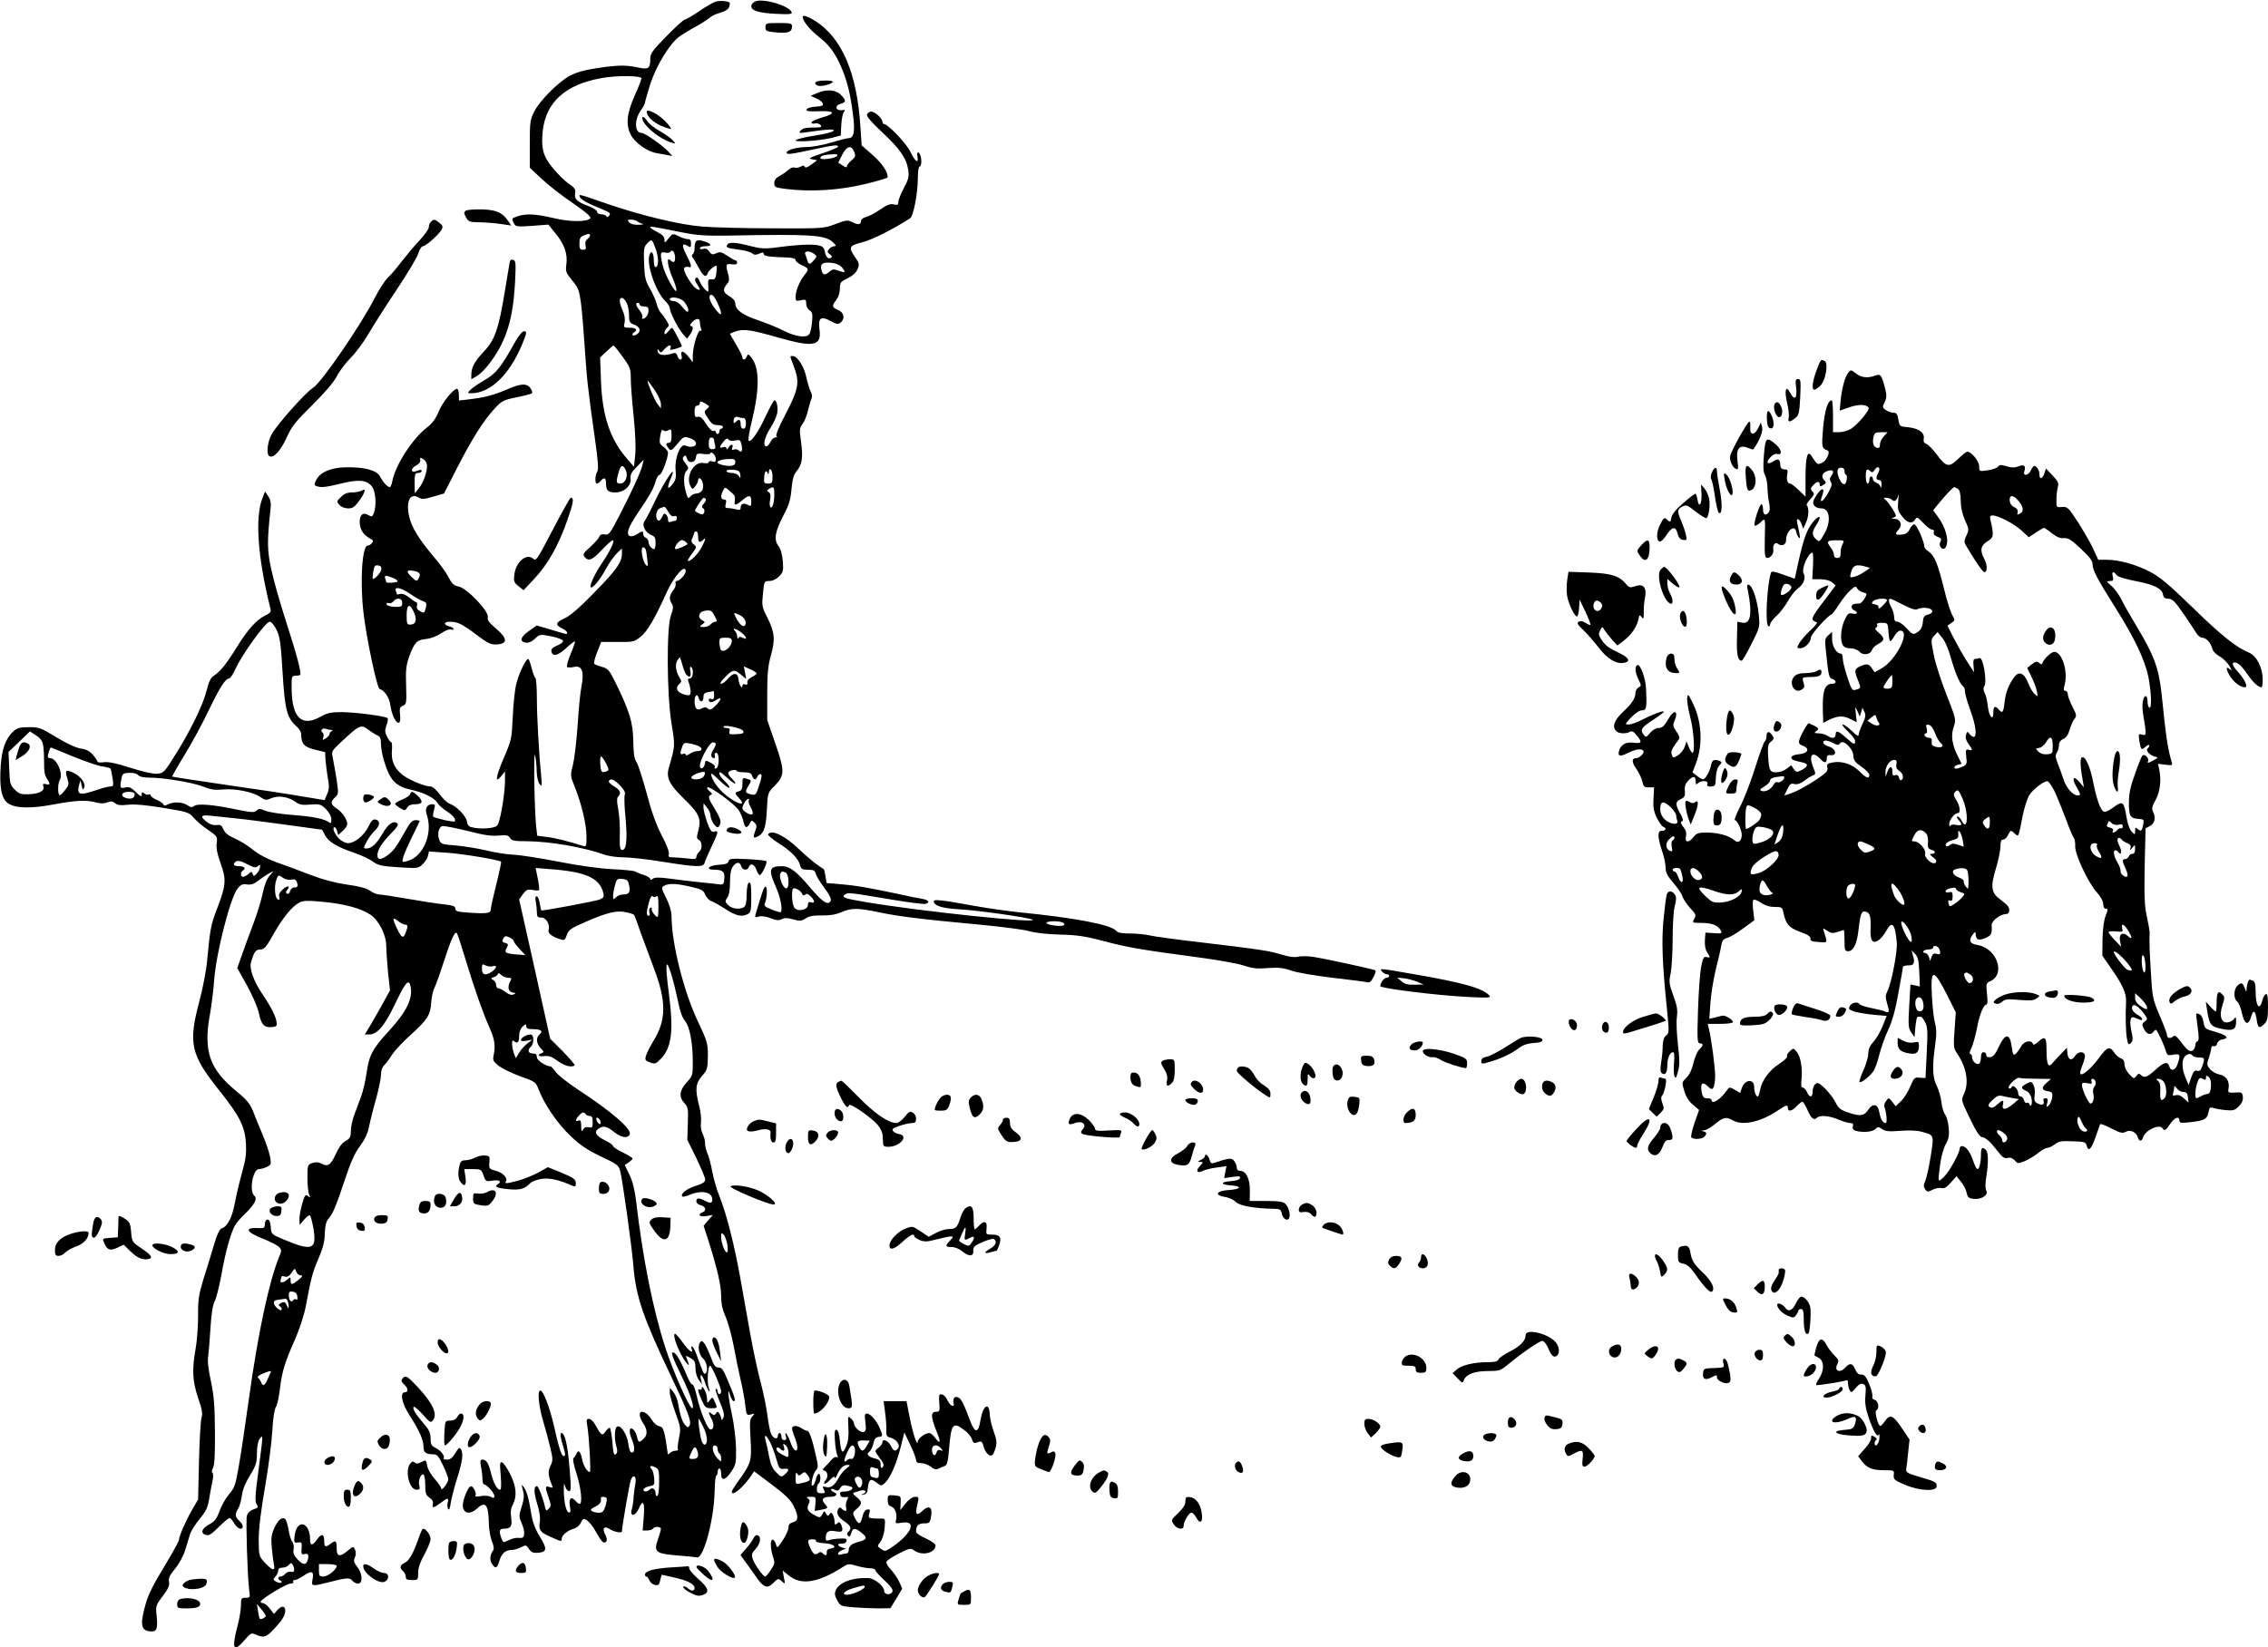  <svg version="1.0" xmlns="http://www.w3.org/2000/svg"
 width="1280pt" height="930pt" viewBox="0 0 1280 930"
 preserveAspectRatio="xMidYMid meet"><g transform="translate(0,930) scale(0.1,-0.1)"
fill="#000000" stroke="none">
<path d="M4039 9291 c-15 -5 -57 -29 -94 -55 -37 -25 -73 -46 -79 -46 -7 0
-54 -42 -104 -94 -79 -80 -92 -98 -92 -127 0 -56 -10 -63 -69 -50 -69 15 -116
14 -234 -4 -68 -10 -115 -24 -150 -42 -66 -36 -171 -141 -202 -203 -23 -45
-25 -61 -25 -183 l0 -134 63 -59 c34 -33 113 -95 176 -138 80 -55 110 -81 102
-89 -21 -21 -116 -20 -208 2 -101 24 -155 26 -202 10 -35 -12 -35 -13 -20 -41
10 -18 17 -19 102 -13 l92 7 42 -52 c49 -60 68 -116 59 -176 -5 -36 -1 -45 33
-87 35 -41 40 -56 50 -129 6 -46 15 -157 21 -248 12 -179 17 -231 56 -505 19
-134 23 -184 15 -197 -13 -21 -15 -68 -2 -68 5 0 14 7 21 15 18 22 30 18 30
-9 0 -45 10 -56 52 -56 50 0 92 38 87 78 -3 21 5 37 35 67 l39 40 -7 -30 c-9
-38 -55 -139 -129 -283 -54 -105 -61 -114 -84 -109 -17 3 -26 -1 -30 -12 -3
-9 -26 -35 -51 -58 -40 -35 -44 -43 -33 -57 23 -27 44 -18 97 39 28 30 56 55
63 55 13 0 -16 -62 -59 -125 -39 -57 -72 -125 -67 -138 6 -18 54 39 88 104 17
31 44 69 60 85 l29 28 0 -28 c0 -50 -30 -93 -155 -220 -86 -89 -137 -132 -169
-147 -51 -22 -54 -37 -13 -57 15 -7 27 -17 27 -23 0 -12 6 -13 -89 16 l-82 24
-45 -32 c-48 -34 -54 -60 -15 -65 15 -2 33 6 50 22 27 26 28 26 91 14 35 -7
65 -18 67 -25 3 -7 -12 -19 -32 -27 -26 -11 -36 -21 -33 -33 6 -32 36 -25 83
18 25 23 47 40 50 38 2 -2 -9 -35 -25 -72 -15 -37 -24 -70 -19 -73 5 -3 23 -3
39 1 44 10 58 -25 42 -108 -7 -34 -17 -134 -22 -221 -6 -88 -18 -187 -26 -222
-16 -62 -16 -63 11 -129 38 -97 65 -210 65 -277 0 -56 -1 -59 -21 -53 -79 25
-157 45 -203 50 l-54 7 -6 52 c-10 91 -16 445 -6 401 5 -22 9 -63 9 -91 1 -28
7 -59 16 -70 14 -17 14 -14 10 36 -14 145 -25 346 -25 447 0 61 -4 114 -9 117
-5 3 -14 28 -21 56 -7 27 -15 50 -19 50 -13 0 -50 -76 -66 -136 -9 -32 -18
-117 -21 -189 -6 -127 -7 -133 -52 -237 -45 -105 -50 -147 -12 -98 l20 25 0
-50 c0 -56 -14 -159 -31 -222 -10 -38 -14 -41 -53 -47 -24 -4 -61 -4 -84 0
-37 6 -42 10 -47 38 -6 32 -61 87 -100 100 -11 4 -35 27 -53 51 -19 26 -41 45
-52 45 -35 0 -131 41 -165 71 -42 37 -58 77 -53 134 2 25 0 45 -4 45 -4 0 -15
14 -23 30 -13 26 -14 36 -4 65 7 19 10 37 6 41 -11 11 -179 33 -257 34 -62 0
-83 -5 -119 -25 -107 -61 -163 -9 -165 154 -1 72 0 76 21 76 11 0 24 2 27 5 9
9 -19 115 -83 312 -33 102 -69 231 -81 288 -22 103 -23 153 -4 328 5 41 2 59
-12 80 l-18 27 -14 -35 c-44 -109 -28 -337 44 -625 5 -19 0 -26 -28 -39 -49
-24 -99 -78 -160 -177 -60 -97 -93 -138 -130 -163 -19 -12 -29 -33 -42 -84
-19 -80 -92 -229 -179 -367 -59 -95 -65 -100 -100 -103 -22 -2 -80 11 -149 33
-80 26 -124 35 -151 32 -20 -3 -37 -1 -37 3 0 5 -11 22 -25 38 -18 21 -37 32
-69 36 -28 5 -79 28 -138 64 -87 53 -97 57 -155 57 -52 0 -66 -4 -89 -25 -42
-39 -64 -101 -70 -193 -8 -119 4 -185 39 -210 40 -31 129 -33 262 -8 122 23
182 26 236 11 25 -7 46 -7 64 0 22 8 31 7 44 -4 12 -11 31 -14 74 -9 39 4 104
-2 200 -18 134 -22 144 -25 169 -54 15 -18 51 -49 81 -69 53 -37 55 -39 50
-76 -4 -27 3 -61 22 -114 33 -91 31 -122 -18 -251 -37 -95 -41 -118 -57 -288
-5 -62 -25 -166 -46 -244 -62 -234 -48 -297 115 -501 113 -142 143 -200 149
-296 3 -58 -1 -91 -21 -162 -14 -49 -32 -126 -41 -172 -15 -84 -42 -136 -74
-146 -13 -4 -27 -35 -46 -99 -15 -50 -41 -137 -59 -192 -26 -87 -30 -114 -29
-205 0 -58 -6 -140 -14 -184 -21 -118 -18 -182 14 -278 23 -65 27 -89 19 -113
-5 -16 -11 -127 -14 -245 l-5 -215 -32 -55 c-37 -64 -76 -153 -76 -173 0 -7
-30 -62 -66 -122 -87 -144 -110 -190 -128 -262 -27 -102 -17 -133 42 -133 27
0 33 20 26 88 -6 55 -5 59 34 111 31 41 40 60 36 80 -4 21 3 38 34 75 23 28
47 72 57 105 9 31 21 70 27 88 5 18 29 57 54 87 37 45 47 65 55 118 6 34 14
80 19 101 4 21 4 40 -1 43 -5 3 -4 15 3 27 9 15 12 77 11 207 -1 149 -6 204
-23 284 -14 65 -20 113 -15 140 3 23 9 95 13 161 5 80 13 130 24 150 9 17 26
85 38 150 21 121 50 228 75 275 7 14 32 43 55 65 57 54 75 89 55 105 -30 25
-8 150 26 150 10 0 30 5 44 12 25 11 26 16 20 53 -3 22 -22 78 -41 125 -20 47
-45 108 -56 137 -17 42 -35 64 -93 112 -154 126 -189 228 -149 441 8 47 19
132 23 190 12 155 91 462 132 514 18 22 28 27 53 23 23 -3 40 2 66 23 19 15
46 33 60 40 l25 13 -23 -26 c-15 -16 -29 -51 -39 -98 -8 -41 -33 -121 -55
-179 -22 -58 -51 -136 -64 -175 l-25 -70 56 -100 c32 -59 60 -124 67 -158 13
-63 30 -80 76 -75 22 2 26 7 23 28 -4 32 -34 91 -84 164 -44 65 -70 138 -61
170 17 62 27 76 53 76 22 0 33 12 75 87 54 95 105 157 146 178 21 11 48 12
131 4 120 -11 218 -37 270 -73 48 -33 89 -114 89 -177 0 -26 5 -93 10 -149
l11 -101 -45 -82 c-25 -45 -57 -101 -71 -124 l-26 -43 25 0 c44 0 86 48 142
165 61 128 80 151 90 111 17 -69 -19 -145 -121 -256 -93 -101 -112 -137 -126
-237 -6 -43 -20 -103 -31 -133 -11 -30 -29 -77 -39 -105 -10 -27 -19 -68 -19
-90 0 -34 -5 -43 -31 -57 -20 -12 -38 -37 -54 -73 -28 -62 -45 -74 -81 -54
-17 9 -32 10 -52 3 -26 -9 -27 -12 -27 -84 0 -41 5 -84 10 -95 8 -17 7 -18 -7
-7 -14 11 -18 6 -32 -42 -9 -30 -16 -69 -16 -88 l1 -33 24 28 c13 15 28 27 33
27 4 0 14 -34 21 -76 20 -118 -7 -129 -164 -63 -74 31 -74 31 -77 73 -2 28 -8
41 -18 41 -9 0 -15 -10 -15 -25 -1 -22 -5 -25 -35 -23 -86 5 -72 -23 31 -63
38 -15 76 -35 84 -44 15 -16 15 -22 1 -54 -57 -137 -120 -432 -171 -801 -20
-143 -45 -314 -57 -380 -18 -107 -24 -124 -54 -159 -19 -22 -44 -65 -55 -96
-16 -44 -27 -59 -57 -75 -43 -23 -53 -50 -21 -60 17 -6 32 3 73 44 28 28 56
51 61 51 6 0 18 -14 27 -30 17 -31 48 -41 48 -17 0 8 -9 22 -20 32 -24 21 -25
38 -6 68 8 12 17 45 21 73 4 34 20 73 46 115 34 56 39 72 39 125 0 37 6 67 15
80 14 19 14 19 15 -1 0 -11 -10 -93 -22 -183 -18 -132 -20 -167 -10 -183 11
-18 9 -21 -18 -30 -19 -7 -32 -20 -37 -37 -6 -27 3 -335 13 -414 6 -47 6 -48
-20 -48 -24 0 -26 -3 -26 -43 0 -24 -9 -77 -20 -118 -34 -129 -22 -151 41 -77
34 40 38 41 63 30 42 -19 59 -15 97 26 49 51 69 82 69 109 0 29 -21 30 -45 3
l-19 -21 -24 31 c-13 16 -30 30 -38 30 -8 0 -14 3 -13 8 1 14 145 102 168 102
12 0 19 4 16 10 -3 5 0 10 8 10 8 0 31 11 51 25 45 31 59 25 50 -21 -8 -41 -6
-41 101 -14 94 24 109 25 125 5 7 -8 21 -15 31 -15 28 0 25 57 -5 95 -19 24
-22 34 -13 52 6 15 7 30 1 44 -10 21 -10 21 -41 -5 -46 -38 -63 -35 -63 14 0
43 -5 47 -34 25 -29 -22 -36 -19 -36 14 0 42 -15 46 -40 11 -27 -38 -40 -38
-40 -1 0 99 -74 119 -87 23 -5 -40 -4 -42 18 -40 22 3 24 0 21 -34 -2 -32 0
-36 18 -31 21 6 26 -10 14 -41 -9 -23 -26 -20 -56 12 -19 21 -25 35 -21 55 3
15 0 34 -7 42 -7 9 -17 39 -21 67 -5 28 -13 56 -18 61 -17 17 -42 -2 -63 -50
-17 -38 -19 -58 -14 -112 3 -36 9 -78 12 -94 9 -38 -9 -34 -51 11 -34 37 -34
38 -35 129 0 62 12 161 36 300 20 115 38 258 41 318 4 67 11 118 20 131 7 11
18 59 23 105 12 99 28 149 86 280 24 55 50 134 59 181 32 169 38 193 72 272
26 60 35 97 36 142 1 41 8 68 18 80 27 30 44 70 94 220 34 103 57 155 86 193
25 33 43 70 49 99 5 26 22 96 39 156 17 60 31 127 31 147 0 24 7 45 19 56 10
10 30 36 43 58 14 22 62 74 107 114 94 85 111 112 115 185 2 29 10 65 19 82 8
16 31 80 51 143 45 138 65 181 76 160 4 -8 27 -77 50 -154 48 -158 95 -292
134 -380 28 -62 33 -100 22 -152 -6 -28 -3 -34 28 -60 20 -15 75 -42 122 -59
82 -29 88 -33 102 -70 33 -87 108 -197 180 -265 56 -54 95 -80 172 -117 92
-43 101 -50 110 -82 13 -48 67 -434 75 -540 14 -171 56 -292 214 -623 93 -195
115 -252 103 -274 -8 -13 -11 -13 -25 2 -16 16 -29 56 -41 127 -4 20 -15 47
-26 60 l-19 23 -1 -26 c0 -15 14 -66 32 -114 30 -82 31 -91 20 -143 -6 -30 -9
-59 -6 -63 3 -5 -3 -9 -13 -9 -11 0 -24 -5 -31 -12 -7 -7 -12 -10 -13 -7 -18
133 -25 154 -47 157 -12 2 -30 16 -39 30 -20 33 -42 52 -60 52 -19 0 -16 -31
7 -65 25 -37 25 -67 2 -88 -25 -23 -29 -22 -37 12 -3 16 -13 35 -21 41 -22 19
-27 -10 -9 -53 19 -45 19 -77 1 -77 -9 0 -16 17 -20 50 -7 53 -44 109 -64 96
-14 -9 -16 -69 -3 -113 7 -23 6 -35 -4 -43 -10 -8 -14 6 -19 70 -4 44 -11 80
-15 80 -5 0 -16 -10 -25 -23 -17 -25 -23 -21 -58 42 -9 17 -25 31 -34 31 -14
0 -16 -6 -9 -42 10 -62 21 -258 14 -258 -15 0 -38 38 -44 73 -8 43 -22 56 -32
30 -4 -10 -11 -21 -16 -24 -6 -4 1 -40 17 -89 25 -79 35 -170 17 -170 -5 0
-14 7 -21 15 -25 30 -41 18 -34 -26 6 -33 4 -41 -7 -37 -15 5 -28 67 -27 133
0 32 1 35 7 15 4 -14 13 -26 22 -28 12 -2 13 15 3 135 -11 130 -26 193 -46
193 -9 0 -4 -32 13 -84 11 -37 11 -46 0 -46 -12 0 -27 46 -56 176 -25 106 -59
194 -76 194 -17 0 -9 -88 16 -171 14 -46 32 -115 41 -153 15 -62 15 -71 1
-101 -16 -33 -14 -53 8 -109 7 -15 5 -17 -13 -11 -26 8 -27 3 -6 -59 15 -43
15 -49 1 -63 -14 -15 -16 -13 -22 13 -11 49 -36 114 -45 114 -18 0 -18 -34 1
-97 13 -40 19 -80 16 -101 -8 -49 0 -62 60 -88 63 -28 63 -28 63 -11 0 20 33
47 66 56 17 4 35 19 42 35 13 25 15 26 35 13 12 -8 34 -35 48 -61 33 -60 46
-73 59 -60 7 7 6 20 -4 40 -20 37 -6 53 28 30 22 -14 66 -22 66 -12 0 25 42
269 50 290 13 37 34 23 26 -18 -3 -17 -8 -51 -10 -76 -1 -25 -6 -57 -11 -73
-11 -42 22 -36 41 8 23 55 34 33 27 -50 l-6 -75 26 0 c14 0 29 5 32 10 8 14
45 13 45 -1 0 -6 -8 -33 -17 -60 -25 -70 -12 -80 109 -90 51 -4 101 -9 112
-11 37 -6 95 211 99 369 1 51 5 93 10 93 4 0 7 9 7 20 0 11 5 20 10 20 6 0 10
-13 10 -30 0 -43 24 -38 57 12 26 38 28 49 27 132 -1 50 -11 135 -23 190 -22
101 -28 171 -10 108 5 -17 14 -32 20 -32 13 0 7 21 -34 118 -24 59 -34 72 -52
72 -18 0 -26 11 -43 58 -12 31 -28 66 -36 77 -14 17 -17 18 -26 5 -15 -21 -4
-72 20 -92 20 -17 28 -72 11 -82 -9 -6 -12 2 -46 96 -9 26 -21 51 -27 55 -7 4
-9 0 -5 -10 13 -34 -14 -16 -49 33 -20 28 -39 50 -44 50 -20 0 26 -118 65
-165 17 -20 17 -14 -1 30 -5 13 -2 13 22 -1 25 -14 29 -23 29 -58 0 -24 8 -51
19 -66 l18 -25 -6 28 c-10 41 10 25 24 -21 7 -20 17 -41 22 -47 5 -5 4 3 -2
20 -11 29 -5 125 8 125 9 0 62 -124 62 -145 0 -8 -4 -15 -10 -15 -5 0 -10 7
-10 15 0 8 -4 15 -10 15 -5 0 5 -32 21 -71 24 -57 29 -77 21 -93 -7 -14 -11
-16 -11 -6 -1 8 -6 22 -11 30 -9 13 -11 13 -19 1 -8 -12 -12 -12 -25 -2 -20
17 -20 8 0 -30 16 -32 13 -59 -6 -59 -16 0 -56 95 -76 182 -9 42 -21 75 -26
72 -5 -3 -17 16 -28 43 -36 85 -62 132 -77 137 -21 8 -11 -20 48 -142 46 -94
71 -172 55 -172 -15 0 -109 212 -150 339 -70 214 -129 510 -166 831 -8 64 -20
113 -38 149 l-26 54 22 15 c12 8 22 18 22 22 0 4 -25 19 -55 34 -30 14 -55 31
-55 36 0 6 -20 20 -45 32 -51 25 -64 47 -39 65 27 20 48 16 89 -17 42 -33 79
-39 89 -13 12 29 -102 127 -289 250 -61 40 -119 86 -130 103 -11 16 -24 30
-28 30 -26 0 -77 34 -77 51 0 11 -4 20 -10 20 -5 1 -15 2 -22 3 -18 2 -20 22
-3 36 20 17 20 70 -1 70 -22 0 -54 -19 -54 -31 0 -7 13 -8 33 -4 l32 6 -29
-22 c-15 -12 -37 -36 -47 -53 l-18 -30 -11 28 c-5 15 -10 39 -10 53 0 20 3 23
13 14 19 -15 27 -4 27 34 0 19 8 39 20 50 18 16 20 16 20 2 0 -13 9 -17 39
-17 45 0 58 -12 36 -30 -21 -18 -19 -50 6 -77 20 -20 20 -23 5 -29 -27 -10
-18 -20 17 -16 24 3 43 -4 74 -27 39 -29 81 -39 96 -25 3 3 -27 38 -66 78
l-72 72 -87 393 -88 393 21 30 c19 25 26 29 54 24 17 -4 34 -4 37 -1 3 3 0 32
-7 65 l-12 60 76 -6 c207 -15 285 -50 306 -135 5 -21 2 -27 -20 -37 -18 -8
-303 -62 -330 -62 -1 0 -5 18 -9 40 -3 22 -11 40 -17 40 -8 0 -9 -11 -5 -31 3
-17 6 -44 6 -60 0 -24 4 -29 25 -29 28 0 50 -39 41 -72 -4 -18 21 -37 71 -52
18 -6 23 -1 32 26 10 29 23 38 109 75 119 52 175 65 225 53 21 -4 41 -11 45
-14 3 -3 20 -48 37 -99 18 -50 51 -139 73 -197 74 -192 74 -297 -1 -418 -19
-32 -38 -69 -42 -84 -6 -22 -2 -27 24 -36 27 -10 33 -8 60 20 62 64 74 158 45
377 -21 162 -16 199 13 106 12 -38 29 -108 39 -155 10 -55 24 -94 39 -112 27
-32 45 -123 45 -233 0 -75 -1 -79 -35 -116 -41 -46 -45 -82 -12 -117 20 -22
22 -32 19 -115 l-3 -92 51 -103 c27 -57 50 -111 50 -121 0 -14 -15 -24 -57
-37 -52 -17 -85 -45 -72 -59 3 -3 22 2 42 10 68 28 127 16 127 -27 0 -22 -12
-23 -49 -3 -16 8 -31 11 -35 8 -13 -14 -5 -31 19 -37 28 -7 34 -31 10 -40 -32
-12 -15 -28 22 -21 l36 6 -26 -30 -26 -31 25 -77 c52 -163 74 -260 74 -319 0
-44 7 -77 24 -115 14 -30 34 -103 46 -164 11 -60 29 -148 40 -195 11 -47 23
-111 26 -143 7 -56 8 -58 32 -52 23 6 23 5 8 -11 -14 -14 -16 -31 -10 -128 7
-124 4 -135 -71 -240 -19 -26 -35 -52 -35 -57 0 -29 59 19 106 85 l20 30 100
-75 c74 -56 105 -85 122 -119 30 -59 29 -86 -3 -94 -18 -5 -25 -13 -25 -29 0
-13 -14 -45 -32 -72 -30 -45 -33 -47 -38 -25 -3 13 -11 25 -18 28 -16 5 -15
-51 1 -98 11 -32 10 -39 -12 -72 -14 -21 -28 -38 -32 -38 -12 0 -58 64 -70 97
-9 27 -7 34 15 58 28 30 34 70 12 78 -8 3 -18 -4 -24 -18 -6 -12 -24 -39 -42
-58 l-31 -36 33 -45 c18 -26 47 -65 63 -89 38 -51 57 -56 91 -22 25 25 27 26
46 8 20 -17 20 -17 12 22 l-7 39 32 -26 c71 -60 167 -45 313 49 24 15 32 16
70 4 24 -7 58 -14 76 -14 17 0 32 -5 32 -11 0 -5 23 -31 51 -57 35 -32 50 -53
46 -63 -9 -23 -47 -20 -47 3 0 26 -55 71 -88 72 -87 5 -164 -23 -184 -66 -9
-20 -8 -32 7 -59 17 -32 21 -34 93 -40 41 -3 105 -6 141 -6 l66 1 34 55 33 56
-17 38 c-10 21 -31 52 -47 69 -17 17 -28 37 -25 45 3 7 35 28 70 46 62 31 66
32 88 16 45 -31 119 -13 119 30 0 8 -25 25 -55 39 -31 13 -55 30 -55 39 0 33
13 46 45 46 30 0 33 3 39 35 11 58 -10 72 -51 33 -31 -29 -39 -17 -26 37 10
43 9 45 -12 45 -14 0 -35 -14 -54 -37 l-30 -38 2 40 c2 39 1 40 -35 43 -36 3
-38 2 -38 -27 0 -21 6 -32 20 -36 22 -7 35 -44 27 -76 -5 -20 -3 -21 34 -15
91 14 49 -71 -72 -148 -23 -14 -27 -14 -47 0 -22 15 -22 15 -2 42 11 16 21 48
23 79 4 47 2 51 -17 50 -12 0 -33 0 -49 1 -24 2 -27 5 -21 28 6 22 4 25 -12
22 -12 -2 -21 -16 -27 -41 -11 -45 -21 -47 -42 -7 -15 29 -14 31 10 52 32 27
32 41 -1 67 -22 17 -23 22 -10 26 9 3 23 7 32 10 25 8 41 -7 18 -17 -18 -8
-18 -8 1 -5 15 2 21 11 23 37 5 49 16 56 48 31 26 -20 28 -21 47 -4 31 28 65
105 89 199 l22 87 33 -69 c18 -38 33 -77 33 -86 0 -13 8 -18 29 -18 15 0 40
-9 54 -20 19 -15 31 -18 44 -11 10 5 25 12 35 15 12 4 18 22 23 83 13 155 21
168 83 123 23 -16 44 -41 48 -56 5 -18 11 -23 23 -19 30 12 34 10 42 -21 10
-35 33 -59 48 -49 6 3 15 22 20 42 8 29 6 47 -11 92 -11 31 -21 74 -22 95 -3
76 -39 53 -53 -34 -11 -71 -31 -72 -56 -5 -41 107 -51 127 -69 136 -19 10 -32
-5 -26 -31 7 -28 -19 -18 -33 12 -8 18 -22 35 -33 36 -16 3 -18 -2 -15 -47 4
-47 2 -51 -18 -51 -31 0 -30 -29 1 -106 27 -66 25 -83 -6 -41 -11 15 -26 27
-34 27 -23 0 -64 -31 -65 -49 -1 -31 -27 45 -45 137 l-18 92 -65 0 -64 0 8
-62 c5 -35 8 -80 7 -100 -1 -32 2 -39 23 -44 34 -8 58 -43 43 -61 -16 -19 -25
-16 -40 14 -14 30 -48 44 -48 20 0 -8 -10 -21 -22 -30 -17 -11 -20 -19 -13
-30 6 -8 19 -26 29 -41 14 -20 16 -30 7 -39 -8 -8 -11 -5 -11 15 0 20 -6 27
-27 33 -43 10 -57 25 -37 39 9 7 19 28 23 46 5 26 13 36 29 38 26 4 26 3 7 50
-19 44 -53 82 -73 82 -12 0 -13 -10 -8 -49 5 -39 3 -50 -9 -55 -17 -6 -55 26
-55 47 0 8 -8 21 -18 30 -17 15 -17 13 -14 -51 3 -47 -1 -80 -12 -106 -20 -49
-29 -40 -36 31 -3 35 -10 58 -18 61 -11 3 -13 -9 -10 -59 2 -35 8 -73 13 -83
6 -14 5 -17 -3 -12 -6 4 -19 -3 -29 -15 -10 -12 -26 -29 -36 -39 -16 -15 -16
-18 -3 -23 19 -7 21 -38 4 -55 -6 -6 -9 -14 -5 -18 3 -3 17 6 31 21 17 18 26
23 27 14 0 -8 6 -2 12 12 18 40 37 59 60 59 18 0 17 -2 -7 -21 -14 -11 -33
-33 -41 -49 -24 -45 -45 -62 -72 -55 -22 5 -23 4 -13 -15 9 -18 8 -20 -15 -20
-20 0 -25 5 -25 24 0 14 5 28 10 31 13 8 13 55 1 55 -5 0 -12 -13 -16 -30 -4
-16 -11 -33 -17 -36 -17 -11 -2 65 17 86 14 15 13 23 -1 86 -21 93 -37 137
-49 137 -5 -1 -19 6 -30 13 -25 18 -55 18 -55 0 0 -7 7 -30 15 -49 8 -20 15
-46 15 -58 0 -33 -24 -17 -38 27 -14 42 -39 76 -27 37 5 -17 2 -23 -9 -23 -9
0 -16 9 -16 20 0 11 -4 20 -10 20 -5 0 -10 -7 -10 -15 0 -25 -27 -17 -39 13
-6 15 -15 61 -20 102 -5 41 -22 127 -39 190 -17 63 -42 183 -57 265 -15 83
-40 224 -56 315 -34 190 -78 365 -118 465 -16 39 -34 102 -41 140 -7 39 -19
86 -28 105 -8 19 -14 45 -13 57 1 12 -5 35 -13 51 -9 18 -13 42 -10 63 3 19
-1 62 -10 95 -24 95 -21 127 16 170 30 34 32 42 33 113 0 72 -3 82 -57 196
-79 167 -148 441 -148 593 0 27 -11 64 -30 102 -29 57 -29 60 -11 70 27 14 67
13 149 -6 61 -14 72 -19 82 -45 7 -15 21 -31 32 -35 12 -3 48 -24 81 -45 61
-40 93 -47 128 -29 16 9 19 22 19 96 0 64 -3 85 -12 81 -9 -2 -13 -26 -14 -66
0 -43 -5 -65 -15 -72 -24 -15 -68 -10 -89 11 -19 19 -19 22 -5 43 10 14 15 44
15 87 0 43 5 73 16 88 19 27 40 28 47 2 6 -23 35 -27 43 -5 10 25 31 17 43
-15 5 -16 14 -30 19 -30 11 0 45 71 37 79 -4 3 -52 8 -107 11 -89 4 -102 3
-106 -12 -3 -13 -17 -18 -55 -20 -58 -3 -80 -28 -25 -28 47 0 60 -12 56 -51
-2 -27 -7 -34 -23 -32 -11 2 -65 7 -120 13 -55 6 -133 15 -174 21 -53 7 -77 6
-87 -2 -9 -8 -14 -8 -14 -1 0 6 -17 16 -37 23 -21 6 -42 15 -48 19 -5 4 -62
10 -125 13 -71 3 -188 19 -305 42 -104 20 -221 39 -260 40 -38 2 -108 13 -155
25 -47 11 -123 23 -168 27 -78 6 -84 8 -93 32 -12 30 -4 70 16 77 8 3 71 -9
140 -26 96 -25 139 -31 179 -27 44 4 54 2 64 -13 9 -16 25 -19 94 -19 131 -1
317 -33 437 -75 24 -9 73 -16 110 -16 36 0 136 -11 221 -25 195 -31 230 -32
237 -5 3 12 21 53 39 91 39 81 41 93 15 84 -15 -4 -22 5 -40 53 -11 33 -21 70
-21 83 l1 24 19 -24 c11 -13 20 -33 20 -45 0 -23 26 -66 40 -66 5 0 12 9 15
21 5 14 -4 38 -29 79 -39 63 -43 76 -23 83 8 3 6 9 -8 20 -11 8 -17 18 -13 22
11 11 156 -95 178 -130 11 -18 23 -46 26 -64 8 -36 19 -40 35 -10 10 20 12 20
27 5 14 -14 14 -21 4 -48 -14 -38 -11 -43 17 -29 33 18 44 50 49 151 5 94 5
95 43 133 58 59 59 83 5 239 l-46 133 0 145 c0 117 4 160 21 220 25 91 21 132
-21 215 -30 58 -31 66 -24 134 7 70 7 71 36 71 18 0 39 10 55 26 23 23 25 31
21 85 -3 39 -11 69 -25 87 -27 37 -19 82 31 177 29 55 38 85 43 144 5 55 12
80 28 100 32 37 38 78 26 166 -10 70 -9 79 8 101 10 13 25 48 31 77 7 28 16
59 20 67 5 8 3 26 -5 40 -7 14 -18 51 -25 83 -12 58 -50 117 -76 117 -17 0
-18 5 6 -58 34 -90 28 -126 -45 -267 -43 -82 -60 -125 -52 -129 7 -2 4 -5 -6
-5 -9 -1 -23 -12 -29 -26 -6 -14 -17 -25 -23 -25 -22 0 -10 53 23 104 18 27
34 64 38 82 6 34 -2 74 -15 74 -5 0 -26 -40 -49 -88 -41 -90 -85 -153 -97
-140 -4 4 4 54 18 110 45 184 44 302 -3 360 -17 21 -19 21 -25 6 -8 -21 -25
-24 -25 -5 0 7 -16 39 -35 71 -19 32 -35 60 -35 61 0 2 16 9 35 15 43 14 85 8
235 -35 203 -58 248 -49 235 46 -9 64 8 77 62 47 35 -19 43 -20 57 -9 27 22
20 57 -14 71 -35 15 -37 23 -10 57 12 16 20 41 20 63 0 35 4 40 44 59 28 14
48 32 56 52 11 26 10 33 -14 67 -39 57 -35 65 43 85 56 15 163 68 268 135 18
11 43 142 43 223 0 39 4 69 10 69 11 0 13 39 4 64 -10 25 -22 19 -16 -9 8 -42
-13 -28 -39 26 -21 47 -128 159 -151 159 -4 0 -8 6 -8 13 0 19 -43 57 -63 57
-10 0 -20 -7 -24 -16 -4 -10 22 -41 86 -101 101 -94 138 -148 147 -214 5 -37
1 -53 -25 -101 -17 -32 -31 -67 -31 -78 0 -17 -4 -19 -26 -14 -19 5 -38 -2
-77 -29 -29 -20 -64 -39 -79 -42 -16 -4 -28 -13 -28 -20 0 -23 -16 -26 -48
-10 -28 14 -35 14 -97 -10 -66 -25 -71 -25 -353 -24 -158 0 -338 5 -399 10
-126 10 -343 62 -538 129 -165 57 -158 55 -153 39 5 -15 43 -37 126 -70 44
-18 50 -24 40 -36 -8 -10 -14 -11 -16 -4 -2 6 -15 11 -28 11 -14 0 -24 6 -24
14 0 8 -21 22 -47 32 -66 24 -83 40 -77 73 4 21 -2 31 -35 53 -21 14 -62 54
-89 87 -57 68 -69 112 -59 210 17 164 128 264 331 300 85 16 226 14 226 -1 0
-7 -16 -49 -36 -93 -47 -106 -53 -167 -25 -224 25 -48 95 -98 150 -106 20 -4
47 -8 61 -11 l24 -5 -19 22 c-32 36 -136 109 -155 109 -38 0 -41 72 -5 124 14
20 25 41 25 46 0 6 14 52 30 105 34 105 108 226 162 267 18 13 60 39 93 57 33
18 69 41 80 51 11 10 39 23 62 29 27 8 44 19 48 32 4 11 5 22 3 24 -9 9 -56
13 -79 6z m-443 -1240 c5 -5 18 -11 29 -14 11 -3 1 -5 -21 -6 -26 -1 -46 5
-54 14 -10 13 -9 15 12 15 13 0 28 -4 34 -9z m249 -62 c90 -18 138 -21 265
-19 462 9 543 4 588 -35 20 -18 23 -24 11 -25 -9 0 -23 -7 -30 -16 -11 -14
-11 -18 4 -29 12 -8 14 -15 8 -20 -17 -10 -29 2 -36 35 -5 24 -13 31 -42 36
-36 7 -135 1 -248 -15 -47 -6 -76 -4 -130 10 -80 21 -121 24 -130 8 -11 -16
-1 -20 63 -28 33 -4 68 -13 76 -21 13 -10 22 -10 41 -2 20 9 25 9 25 -2 0 -12
27 -16 138 -20 26 -1 42 -6 42 -14 0 -7 16 -20 35 -29 41 -19 42 -22 15 -56
-27 -34 -50 -90 -50 -122 0 -24 3 -26 30 -20 27 6 30 4 30 -19 0 -15 8 -31 19
-38 16 -10 18 -20 14 -67 -3 -31 -10 -62 -16 -68 -17 -22 -75 -14 -140 18 -34
18 -99 44 -145 60 -91 30 -132 60 -132 95 0 15 -12 29 -35 43 -36 21 -38 37
-9 72 10 11 11 24 4 50 -16 55 -14 62 20 57 20 -3 30 0 30 9 0 7 -4 13 -9 13
-4 0 -25 12 -46 26 -33 22 -42 24 -63 14 -21 -9 -27 -8 -39 10 -10 14 -21 19
-34 15 -11 -4 -19 -2 -19 4 0 6 14 11 30 11 41 0 38 14 -7 28 -42 13 -53 5
-53 -40 0 -15 -5 -30 -10 -33 -8 -5 -7 -11 0 -20 6 -8 21 -33 33 -56 25 -48
42 -59 51 -32 5 17 45 49 51 41 1 -2 0 -20 -2 -40 -4 -31 -9 -37 -27 -35 -19
2 -21 -2 -19 -37 3 -38 2 -38 -16 -22 -11 10 -25 31 -32 47 -8 20 -15 27 -22
20 -7 -7 -5 -18 7 -35 21 -32 20 -39 -2 -27 -28 15 -82 107 -70 119 6 6 17 8
24 5 21 -8 17 11 -12 68 -28 53 -26 71 6 51 18 -11 20 -9 20 13 0 18 -5 25
-18 25 -11 0 -34 7 -52 17 -33 16 -34 16 -57 -13 -22 -27 -23 -28 -23 -7 0 16
-11 28 -40 43 -22 11 -40 23 -40 27 0 6 10 5 175 -28z m-515 -18 c0 -5 -7 -14
-16 -22 -10 -8 -13 -21 -9 -36 4 -18 1 -23 -15 -23 -16 0 -20 7 -20 35 0 28 5
38 23 45 29 12 37 12 37 1z m368 -69 c19 -47 21 -104 5 -109 -9 -3 -13 8 -13
36 0 45 -15 63 -25 30 -17 -54 37 -209 91 -260 13 -12 24 -30 24 -38 0 -23 45
-111 73 -145 l24 -28 17 23 c19 27 21 49 4 49 -6 0 -3 9 7 20 23 25 45 26 45
1 0 -11 3 -27 7 -37 4 -10 2 -15 -4 -11 -13 8 -43 -89 -43 -139 l0 -39 -26 33
c-27 34 -46 35 -37 2 3 -12 0 -20 -7 -20 -6 0 -14 9 -17 21 -5 16 -11 19 -27
14 -45 -15 -80 -11 -84 10 -3 17 -1 17 8 5 9 -13 13 -12 29 8 22 25 43 30 35
7 -5 -12 0 -12 26 -5 18 5 35 12 38 14 3 4 -39 87 -54 105 -2 2 -12 -7 -23
-20 -16 -19 -20 -20 -21 -8 0 9 7 22 15 29 12 10 12 15 -2 38 -9 15 -24 36
-34 47 -9 11 -20 34 -23 50 -4 17 -20 54 -37 84 -27 47 -31 64 -34 144 -3 82
-1 94 18 113 25 26 26 26 45 -24z m112 -59 c0 -25 -10 -29 -28 -11 -22 22 -14
-37 13 -99 14 -31 24 -64 23 -73 -5 -22 -66 90 -78 142 -16 69 -14 79 14 72
14 -3 27 -1 31 6 10 16 25 -7 25 -37z m784 24 c18 -13 18 -14 0 -35 -22 -27
-30 -27 -37 -4 -2 9 -8 25 -12 35 -9 21 22 24 49 4z m159 -78 c22 -28 18 -31
-21 -17 -26 10 -34 9 -50 -5 -26 -24 -39 -21 -46 10 -9 34 8 45 59 39 25 -3
47 -13 58 -27z m-702 -203 c27 -59 24 -77 -6 -41 -30 36 -47 73 -39 86 9 15
25 -1 45 -45z m-514 3 c7 -13 13 -44 13 -67 0 -39 3 -45 30 -55 35 -13 40 -41
10 -57 -20 -11 -30 3 -10 15 21 13 9 25 -26 25 -34 0 -35 1 -29 30 4 19 0 44
-13 72 -19 44 -19 72 2 65 6 -2 17 -14 23 -28z m322 10 c21 -23 34 -59 20 -59
-4 0 -18 14 -31 30 -13 18 -31 30 -45 30 -13 0 -23 5 -23 10 0 19 59 10 79
-11z m-249 -19 c0 -5 11 -10 25 -10 19 0 25 -5 25 -23 0 -23 -17 -47 -33 -47
-4 0 -5 5 -2 10 3 6 -3 22 -14 36 -23 29 -27 44 -11 44 6 0 10 -4 10 -10z
m-96 -294 c42 -58 46 -69 46 -122 0 -33 7 -128 16 -213 10 -96 13 -180 9 -220
l-7 -66 -39 45 c-96 111 -139 240 -147 433 l-5 139 34 32 c19 19 37 34 41 35
4 0 27 -28 52 -63z m181 -188 c19 -29 35 -64 35 -78 l0 -25 -20 25 c-17 23
-62 130 -54 130 2 0 19 -24 39 -52z m294 -107 c-17 -15 -16 -18 7 -53 19 -30
31 -38 54 -38 17 0 30 -4 30 -10 0 -5 -4 -10 -10 -10 -5 0 -10 -7 -10 -15 0
-8 -4 -15 -10 -15 -5 0 -10 5 -10 11 0 6 -6 9 -13 6 -8 -3 -25 13 -42 40 -20
33 -33 43 -46 40 -16 -4 -19 1 -19 29 0 24 5 34 15 34 8 0 15 7 15 15 0 12 4
11 29 -2 27 -16 28 -18 10 -32z m207 -51 c9 0 14 -11 14 -30 0 -20 -5 -30 -15
-30 -9 0 -15 9 -15 25 0 27 -9 32 -28 13 -9 -9 -12 -9 -12 3 0 21 11 31 28 24
7 -3 20 -5 28 -5z m-424 -69 c16 9 18 5 18 -31 0 -29 -4 -40 -15 -40 -18 0
-19 -9 -1 -32 11 -15 16 -13 49 26 34 42 37 43 69 33 49 -15 48 -53 -2 -49 -3
0 -13 4 -23 7 -28 11 -61 -74 -54 -139 4 -44 1 -56 -19 -81 -27 -34 -31 -21
-9 32 42 99 -32 -6 -89 -127 -19 -41 -43 -87 -52 -102 -15 -22 -16 -31 -6 -53
6 -14 23 -30 37 -35 20 -8 25 -16 25 -45 0 -19 -4 -35 -8 -35 -14 0 -32 23
-32 41 0 9 -7 19 -15 23 -8 3 -15 12 -15 21 0 19 -5 19 -35 -1 -14 -9 -32 -14
-40 -10 -24 9 -9 51 44 129 71 105 90 139 101 180 6 20 16 37 23 37 12 0 47
93 47 125 0 7 -11 22 -25 32 -23 17 -25 23 -19 61 5 29 10 40 17 33 7 -7 16
-7 29 0z m258 -53 c0 -7 3 -22 6 -33 4 -16 0 -21 -15 -21 -17 0 -21 7 -21 33
0 23 5 33 15 33 8 0 15 -6 15 -12z m118 -5 c28 6 31 3 37 -24 8 -34 0 -48 -16
-32 -6 6 -18 9 -27 5 -11 -4 -14 -1 -9 11 8 22 -9 22 -22 0 -7 -11 -11 -13
-11 -5 0 9 -7 11 -21 7 -23 -8 -20 3 9 38 11 12 18 14 23 6 4 -7 19 -10 37 -6z
m-108 -105 c0 -15 -5 -18 -20 -13 -11 4 -20 2 -20 -4 0 -6 -12 -8 -29 -5 -57
12 -106 -82 -71 -136 8 -13 11 -12 24 5 9 11 16 26 16 33 0 23 20 12 26 -15 9
-33 -6 -58 -36 -59 -13 -1 -29 -9 -35 -18 -10 -13 -14 -10 -23 23 -16 53 -15
107 3 124 13 13 12 18 -7 42 -16 20 -18 29 -9 38 9 9 13 6 18 -11 8 -31 47
-26 51 7 3 21 7 23 43 18 23 -3 39 -1 39 5 0 6 6 5 15 -2 8 -7 15 -21 15 -32z
m110 -18 c0 -21 -30 -26 -77 -14 -46 12 -21 31 45 33 26 1 32 -3 32 -19z
m-618 -45 c15 -33 -3 -75 -32 -75 -23 0 -24 9 -9 63 12 43 25 47 41 12z m646
-25 c2 -22 1 -23 -8 -7 -7 10 -23 17 -40 17 -17 0 -30 5 -30 11 0 6 16 9 38 7
31 -3 37 -7 40 -28z m182 -10 c0 -36 -3 -40 -25 -40 -22 0 -25 4 -22 35 2 35
11 45 20 23 3 -8 6 -6 6 5 2 36 21 15 21 -23z m-217 -105 c4 -5 6 -20 4 -32
-5 -29 4 -29 41 2 39 33 52 32 52 -5 0 -28 -2 -30 -20 -20 -24 13 -40 6 -40
-17 0 -12 -6 -14 -27 -8 -16 4 -36 7 -46 7 -13 -1 -16 5 -11 24 5 18 2 24 -10
24 -18 0 -21 22 -5 51 10 20 11 20 32 2 12 -10 25 -22 30 -28z m227 8 c0 -50
-10 -84 -21 -77 -5 3 -7 21 -3 41 5 25 3 38 -7 44 -12 8 -12 11 1 19 25 16 30
12 30 -27z m-387 -30 c4 -3 -1 -15 -10 -25 -13 -15 -14 -21 -5 -27 7 -4 10
-15 6 -24 -5 -13 -10 -14 -30 -5 -14 6 -23 14 -22 17 15 29 44 71 49 71 3 0 9
-3 12 -7z m-211 -73 c11 -20 22 -28 32 -24 11 4 16 0 16 -10 0 -9 -4 -16 -9
-16 -5 0 -16 -3 -25 -6 -11 -4 -16 0 -16 14 0 22 -21 42 -27 26 -2 -5 -8 -16
-13 -24 -14 -23 -32 2 -25 33 6 22 15 29 45 36 3 0 13 -13 22 -29z m168 -140
c0 -32 9 -37 28 -18 18 18 15 3 -8 -41 -19 -38 -68 -86 -78 -77 -2 3 9 21 24
41 27 36 27 38 10 51 -13 9 -16 19 -11 31 8 16 10 24 14 38 0 3 6 5 11 5 6 0
10 -13 10 -30z m-60 -41 c0 -6 -54 -29 -66 -29 -10 0 -2 22 14 38 13 14 21 16
35 8 9 -6 17 -14 17 -17z m-236 -31 c3 -7 7 -33 9 -57 5 -37 3 -42 -8 -30 -19
19 -32 99 -16 99 6 0 13 -6 15 -12z m226 -123 c0 -17 -35 -55 -51 -55 -6 0 -9
-6 -6 -14 3 -8 -3 -26 -14 -39 -22 -29 -24 -49 -7 -76 9 -15 8 -28 -5 -63 -26
-67 -24 -449 3 -614 21 -128 21 -122 -16 -251 -15 -54 5 -94 86 -172 87 -85
99 -112 81 -180 -10 -38 -10 -46 4 -53 19 -11 20 -52 0 -68 -8 -7 -15 -19 -15
-28 0 -12 -9 -14 -52 -8 -29 3 -66 6 -81 6 -23 0 -27 3 -22 19 3 11 -12 51
-40 104 -31 60 -57 131 -85 237 -23 84 -48 164 -58 178 -13 20 -17 50 -18 122
-2 103 -21 165 -102 330 -33 67 -41 76 -74 85 -20 6 -40 13 -44 17 -4 4 3 34
16 66 l23 58 93 0 c88 -1 94 0 130 30 38 30 80 102 148 253 41 90 106 161 106
116z m165 -256 c13 -24 13 -29 1 -29 -7 0 -19 -7 -26 -15 -7 -8 -24 -15 -39
-15 -24 1 -25 2 -8 15 18 13 18 14 -1 24 -28 15 -18 49 17 53 34 5 38 2 56
-33z m139 9 c27 -12 42 -40 31 -58 -9 -14 -32 5 -51 42 -16 32 -15 33 20 16z
m-2613 -84 c19 -40 24 -76 34 -243 13 -212 25 -255 80 -303 14 -12 25 -32 25
-44 0 -53 16 -71 77 -86 l58 -14 2 -44 c2 -25 8 -71 13 -102 9 -45 8 -64 -4
-91 l-14 -34 -133 22 c-74 13 -267 42 -429 65 -162 24 -297 44 -298 46 -2 1
29 56 69 121 40 65 102 179 137 253 64 132 94 180 116 180 6 1 23 26 37 58 37
80 169 262 190 262 11 0 26 -18 40 -46z m2623 -15 c31 -24 36 -45 7 -29 -14 7
-21 6 -24 -3 -3 -6 -6 -3 -6 9 -1 11 -6 25 -13 32 -20 20 7 14 36 -9z m-54
-47 c0 -37 -53 -75 -64 -46 -3 9 -6 27 -6 40 0 21 5 24 35 24 27 0 35 -4 35
-18z m-279 -134 c6 -24 16 -49 21 -55 19 -23 31 -14 24 17 -3 19 -2 29 4 25
17 -11 12 -65 -6 -65 -11 0 -14 -5 -9 -17 13 -35 17 -71 7 -76 -5 -4 -23 -1
-41 6 -33 12 -40 37 -16 57 12 10 12 15 1 33 -22 35 -27 75 -14 97 7 11 14 20
15 20 1 0 7 -19 14 -42z m419 -50 c0 -4 -12 -13 -27 -20 -17 -9 -27 -20 -25
-31 2 -11 -2 -15 -13 -11 -9 4 -15 1 -15 -7 0 -24 -20 6 -22 34 -3 40 -28 43
-58 7 -14 -16 -31 -30 -39 -30 -10 0 -4 11 15 31 47 50 58 52 94 22 l31 -26
-6 36 -7 35 36 -16 c20 -9 36 -19 36 -24z m-240 -124 c0 -19 -4 -25 -15 -20
-8 3 -15 2 -15 -3 0 -18 15 -20 38 -5 36 24 38 10 3 -27 -25 -26 -33 -29 -45
-20 -11 10 -20 10 -37 1 -26 -14 -39 0 -39 42 0 33 16 45 23 18 7 -28 27 -25
27 4 0 19 6 26 28 29 15 2 28 5 30 6 1 0 2 -11 2 -25z m162 -198 c10 -15 3
-19 -40 -21 -34 -2 -39 0 -35 16 4 14 0 19 -16 19 -12 0 -20 4 -17 9 7 10 98
-9 108 -23z m-2108 1 c17 -13 39 -26 49 -30 12 -5 17 -17 17 -45 0 -21 7 -63
16 -93 35 -116 65 -148 160 -169 68 -15 128 -46 143 -73 7 -12 30 -33 51 -46
37 -23 56 -48 46 -58 -6 -6 -116 19 -121 27 -3 4 0 21 5 39 7 27 6 31 -9 31
-32 0 -45 -25 -32 -61 35 -102 -19 -234 -107 -259 -33 -9 -34 -9 -27 18 3 15
25 65 48 112 23 47 43 88 45 93 2 4 -8 7 -21 7 -21 0 -32 -12 -63 -67 -46 -84
-68 -113 -102 -135 -36 -24 -52 -23 -52 5 0 30 28 73 80 125 30 30 40 46 33
53 -20 20 -54 -3 -84 -57 -33 -57 -62 -84 -91 -84 -18 0 -17 2 1 38 10 20 31
48 45 61 31 29 34 57 7 64 -16 4 -25 -5 -43 -42 -25 -49 -77 -91 -114 -91 -13
0 -34 10 -48 23 -26 23 -44 67 -28 67 5 0 12 -10 15 -22 l6 -22 26 24 c14 13
25 30 25 37 0 26 -28 68 -59 88 -36 24 -38 37 -10 64 20 18 20 23 9 98 -7 43
-16 97 -21 120 -9 42 -9 42 43 91 110 103 114 105 162 69z m-216 2 c11 0 12
-2 5 -6 -7 -2 -13 -10 -13 -16 0 -7 -9 -18 -21 -25 -19 -12 -20 -11 -14 7 3
10 1 22 -5 26 -15 9 -1 27 17 21 8 -3 22 -6 31 -7z m-1624 -89 c3 -19 5 -63 5
-97 -1 -43 3 -70 15 -87 21 -33 20 -39 -4 -33 -17 4 -20 2 -15 -13 8 -25 -25
-42 -86 -44 -41 -1 -53 3 -76 27 -26 25 -28 34 -31 120 l-4 92 61 58 60 58 35
-23 c26 -17 36 -32 40 -58z m3699 -2 c24 -12 21 -28 -6 -28 -12 0 -33 -7 -45
-16 -12 -8 -22 -11 -22 -5 0 6 -7 8 -15 5 -17 -7 -19 4 -5 40 8 22 14 25 42
19 18 -3 41 -10 51 -15z m97 12 c0 -6 -7 -22 -16 -35 -15 -23 -12 -45 6 -45 5
0 7 7 4 15 -4 9 0 15 8 15 19 0 19 -81 -1 -88 -8 -3 -11 0 -7 6 4 6 -6 18 -23
26 -28 15 -30 15 -33 -6 -4 -27 -28 -36 -28 -11 0 33 54 132 73 132 9 1 17 -4
17 -9z m-3627 -71 c67 -27 141 -53 165 -56 23 -3 44 -9 46 -12 2 -3 7 -27 11
-53 7 -43 5 -48 -12 -48 -11 0 -46 -9 -78 -20 -96 -33 -114 -28 -98 30 l7 25
7 -30 c5 -25 7 -27 14 -12 10 24 -18 64 -60 84 -43 21 -50 14 -35 -31 10 -32
9 -39 -12 -65 -13 -17 -26 -30 -30 -30 -13 -1 -13 64 -1 85 22 35 -17 124 -54
124 -7 0 -13 3 -13 8 0 14 12 52 17 52 2 0 59 -23 126 -51z m3007 -38 c17 -34
18 -40 4 -45 -28 -11 -32 -7 -36 39 -2 25 0 45 4 45 4 0 17 -18 28 -39z m780
-51 c30 0 40 -5 45 -20 8 -24 21 -26 29 -5 3 8 11 15 17 15 12 0 9 -19 -13
-83 -11 -33 -16 -37 -38 -32 -35 9 -37 13 -17 47 20 34 20 33 -10 42 -21 7
-23 4 -23 -29 0 -28 -5 -38 -20 -42 -25 -7 -25 -11 2 -40 28 -29 18 -39 -20
-19 -63 33 -122 95 -137 146 -6 21 1 17 44 -24 28 -28 54 -47 57 -43 4 3 -7
20 -25 36 -27 26 -40 51 -26 51 3 0 23 -16 45 -36 22 -20 40 -32 40 -27 0 6
-9 18 -20 28 -11 10 -20 24 -20 31 0 14 43 24 48 12 2 -5 21 -8 42 -8z m-230
-25 c-15 -19 -73 -20 -68 -2 6 15 72 38 76 26 2 -6 -2 -16 -8 -24z m-3190 9
c8 -9 31 -14 64 -14 81 0 246 -28 304 -51 42 -17 65 -20 110 -16 68 7 171 -14
212 -43 26 -18 31 -19 62 -6 40 17 97 8 137 -22 21 -15 38 -18 83 -14 53 4 59
2 88 -26 18 -19 30 -41 30 -57 0 -21 -3 -25 -12 -18 -26 20 -86 33 -204 42
-67 5 -137 16 -157 24 -30 13 -37 13 -49 1 -12 -12 -27 -11 -108 5 -136 29
-226 36 -244 21 -12 -9 -20 -9 -38 4 -26 19 -80 21 -111 5 -16 -9 -22 -9 -25
0 -2 6 -19 18 -38 26 -19 8 -34 19 -34 25 0 6 -5 8 -10 5 -6 -4 -17 -1 -25 5
-12 10 -15 9 -15 -6 0 -14 -6 -12 -34 15 -27 26 -38 31 -60 25 -28 -7 -31 -1
-20 53 5 25 10 29 44 30 23 1 43 -4 50 -13z m2719 -58 c23 -24 32 -40 27 -52
-4 -10 -2 -72 5 -138 11 -125 3 -183 -24 -173 -8 3 -11 26 -9 81 2 43 -2 107
-8 143 -9 48 -10 67 -1 76 19 19 12 37 -24 58 -19 12 -32 25 -29 30 10 17 30
9 63 -25z m-2739 -50 c0 -21 -17 -29 -46 -22 -38 10 -30 36 11 36 24 0 35 -5
35 -14z m3466 -35 c-4 -5 2 -23 11 -39 10 -17 14 -34 10 -38 -10 -10 -57 17
-57 33 0 17 22 53 33 53 4 0 6 -4 3 -9z m-2896 -101 c52 -5 183 -22 291 -37
l197 -27 17 -32 c20 -37 68 -66 166 -99 40 -14 86 -36 104 -49 28 -21 47 -26
144 -32 107 -7 113 -6 135 16 14 12 27 33 31 47 l6 26 102 -7 c88 -6 295 -40
305 -51 2 -2 -10 -59 -27 -127 -17 -68 -31 -131 -31 -140 0 -23 -17 -27 -113
-21 -74 5 -87 8 -87 23 0 14 -13 19 -67 25 -38 4 -129 18 -203 31 -74 13 -146
24 -158 24 -13 0 -37 9 -53 21 -21 15 -62 26 -130 35 -67 10 -136 28 -207 55
-59 23 -145 55 -191 71 -53 19 -102 45 -135 72 -28 23 -74 51 -102 63 -36 16
-55 31 -63 51 -10 23 -17 28 -39 24 -18 -2 -37 4 -55 18 -40 31 -34 41 21 35
26 -3 90 -9 142 -15z m70 -261 c33 -17 43 -19 55 -9 13 11 15 9 12 -7 -1 -11
-10 -27 -19 -36 -15 -15 -17 -15 -22 0 -6 14 -8 14 -24 -1 -10 -9 -24 -16 -30
-16 -15 0 -16 26 -2 35 20 12 9 25 -20 25 -29 0 -38 9 -23 23 11 12 31 8 73
-14z m245 -85 c16 4 25 1 29 -10 10 -26 7 -34 -13 -34 -11 0 -21 -9 -24 -21
-3 -12 -10 -18 -17 -14 -8 5 -8 11 1 21 20 25 2 27 -25 3 -18 -16 -24 -29 -20
-42 4 -14 2 -18 -7 -15 -18 6 -23 75 -9 112 10 28 11 28 36 11 15 -10 35 -14
49 -11z m1906 -34 c8 -38 -1 -50 -38 -50 -12 0 -29 -7 -37 -16 -15 -14 -16
-13 -16 8 0 13 5 40 11 61 9 35 13 38 42 35 27 -3 32 -8 38 -38z m154 -60 c9
7 11 -8 11 -58 -1 -67 -1 -67 -21 -47 -11 11 -18 26 -17 33 2 8 -1 11 -8 7 -6
-4 -8 -15 -5 -26 4 -11 2 -19 -4 -19 -14 0 -14 19 1 75 8 29 16 41 22 35 6 -6
14 -6 21 0z m-1419 -160 c17 0 17 -10 4 -44 -13 -36 -23 -33 -48 19 -29 60
-28 71 4 46 15 -12 33 -21 40 -21z m614 -94 c0 -5 15 -25 33 -44 l32 -34 -53
4 c-62 6 -67 10 -52 38 10 18 9 22 -9 27 -17 4 -19 9 -11 24 9 16 14 17 35 7
14 -6 25 -16 25 -22z m-120 -141 c27 9 25 -10 -2 -29 -37 -26 -58 -21 -58 14
0 28 2 30 20 20 12 -6 30 -8 40 -5z m89 -65 c18 0 20 -3 11 -19 -17 -33 -12
-59 13 -64 19 -3 20 -5 5 -11 -12 -5 -26 -1 -44 13 -15 12 -33 21 -40 21 -8 0
-14 9 -14 20 0 10 -7 23 -17 28 -14 9 -14 10 5 16 12 4 22 12 22 18 0 6 8 4
18 -5 10 -10 29 -17 41 -17z m436 -770 c3 -5 14 -10 23 -10 13 0 17 -9 17 -35
0 -30 -3 -33 -22 -29 -14 4 -25 0 -32 -13 -9 -15 -10 -12 -11 19 0 29 -3 36
-15 32 -20 -8 -19 5 2 28 18 20 29 23 38 8z m82 -35 c9 -25 -4 -29 -17 -6 -7
15 -7 21 0 21 6 0 13 -7 17 -15z m718 -702 c4 -27 3 -43 -3 -43 -12 0 -32 54
-32 89 0 22 2 23 14 11 8 -8 17 -34 21 -57z m-2408 -173 c14 0 11 -6 -12 -25
-37 -30 -45 -31 -45 -3 0 20 -1 20 -18 5 -24 -22 -46 -22 -38 -1 3 9 6 17 6
19 0 2 9 1 19 -2 13 -3 25 4 37 22 17 27 18 27 26 6 4 -12 15 -21 25 -21z
m-19 -119 c2 -14 0 -21 -6 -17 -6 4 -13 2 -17 -4 -10 -17 -25 -1 -25 26 0 21
4 25 23 22 14 -2 23 -11 25 -27z m-54 -27 c3 -9 6 -23 5 -32 0 -12 -3 -10 -9
6 -10 24 -18 26 -39 13 -9 -6 -10 -11 -2 -15 6 -4 11 -12 11 -17 0 -17 -37 9
-43 30 -4 16 1 21 27 24 17 2 34 5 37 5 4 1 10 -5 13 -14z m-96 -401 c-3 -5
-11 -23 -18 -40 -16 -37 -27 -42 -37 -15 -4 9 -11 20 -17 24 -6 4 4 14 24 22
39 17 54 20 48 9z m2441 -308 c23 -48 27 -90 11 -100 -6 -3 -14 4 -19 17 -10
27 -24 128 -17 128 2 0 13 -20 25 -45z m378 -88 c9 -18 24 -59 34 -92 15 -55
19 -60 43 -57 31 3 33 -7 6 -31 -20 -17 -22 -17 -49 11 -21 20 -32 45 -40 88
-6 32 -15 74 -20 92 -11 39 2 34 26 -11z m545 -19 c-19 -33 -28 -35 -42 -9
-17 32 -12 40 25 39 l34 -1 -17 -29z m-442 -39 c0 -29 0 -29 -29 -14 -17 8
-33 20 -36 26 -10 16 4 24 17 11 19 -19 30 -14 22 10 -6 20 -5 21 10 9 9 -7
16 -27 16 -42z m-400 22 c0 -11 5 -23 10 -26 6 -3 10 -16 10 -28 0 -21 0 -21
-19 -2 -28 28 -38 75 -17 75 9 0 16 -8 16 -19z m773 6 c9 -23 -5 -69 -18 -63
-7 2 -18 -1 -24 -7 -20 -20 -20 -2 -1 41 19 43 34 53 43 29z m488 -4 c12 -15
12 -16 -3 -10 -12 4 -19 0 -23 -14 -8 -25 -25 -15 -25 17 0 29 30 33 51 7z
m-1377 -9 c12 -32 6 -49 -19 -50 -29 -2 -30 2 -12 39 14 31 22 34 31 11z
m-214 -180 c0 -40 -4 -76 -10 -79 -5 -3 -10 3 -10 14 0 25 -18 37 -33 22 -15
-15 -40 -14 -35 2 3 6 18 14 34 17 27 5 29 8 26 45 -2 22 -8 44 -13 50 -17 17
-9 25 16 13 23 -10 25 -16 25 -84z m1231 76 c5 0 9 -13 9 -29 0 -25 -3 -28
-25 -23 -20 3 -25 10 -25 34 0 23 4 29 16 24 9 -3 20 -6 25 -6z m-426 -30 c15
12 19 12 31 -5 24 -32 21 -36 -38 -49 -27 -6 -28 -5 -28 31 0 27 3 34 9 24 8
-13 12 -13 26 -1z m340 -59 c-9 -28 -19 -26 -34 6 -10 21 -9 28 1 34 19 12 41
-15 33 -40z m-56 -17 c10 -9 -14 -24 -40 -24 -24 0 -30 -4 -27 -17 2 -12 11
-17 27 -15 20 3 21 1 11 -18 -6 -11 -8 -30 -5 -40 7 -23 -5 -26 -23 -8 -10 10
-15 10 -21 -1 -14 -22 -2 -45 35 -70 36 -25 42 -39 22 -59 -9 -9 -9 -15 -1
-23 7 -7 12 -3 17 15 8 32 23 32 61 1 33 -27 27 -38 -25 -51 -34 -9 -50 -23
-50 -45 0 -11 -6 -19 -14 -19 -8 0 -21 -3 -30 -6 -9 -3 -16 -1 -16 5 0 7 10
15 22 20 l23 8 -23 7 c-28 9 -29 23 0 22 13 -1 24 6 26 15 2 13 -6 15 -40 13
-24 -1 -51 -5 -60 -9 -13 -5 -18 -2 -18 11 0 36 15 47 53 40 41 -8 48 -1 36
33 -8 19 -12 21 -24 11 -13 -10 -15 -9 -15 11 0 13 -5 31 -10 39 -8 13 -11 13
-19 1 -7 -11 -11 -10 -19 4 -9 17 -10 17 -21 -4 -10 -18 -15 -20 -34 -10 -47
24 -57 39 -44 66 9 19 8 26 -4 34 -10 6 -6 9 16 9 30 0 30 -1 27 -40 l-4 -40
33 6 c44 9 45 10 25 33 -24 26 -13 41 30 41 35 0 46 16 19 26 -8 4 -15 10 -15
15 0 6 9 5 20 -1 16 -8 22 -7 32 9 9 15 19 19 38 14 14 -3 27 -7 29 -9z
m-1385 -62 c2 -4 -1 -24 -7 -45 -10 -30 -17 -37 -37 -37 -14 0 -31 4 -39 9
-11 7 -7 13 18 25 28 15 36 26 32 49 -1 9 26 9 33 -1z m1181 -241 c-3 -6 17
-11 46 -13 53 -3 79 -24 37 -30 -15 -2 -23 -9 -22 -21 2 -20 -7 -22 -24 -5 -8
8 -15 8 -24 0 -17 -14 -30 -5 -46 31 -17 40 -15 47 14 47 14 0 23 -4 19 -9z
m-2945 -163 c0 -11 -6 -15 -18 -11 -10 2 -24 -3 -31 -11 -8 -9 -20 -16 -27
-16 -17 0 -18 -17 -1 -23 6 -2 9 -7 5 -11 -3 -4 -16 -2 -28 4 -20 11 -20 13
-6 29 9 10 16 25 16 34 0 11 8 17 24 17 13 0 29 7 36 15 11 13 15 13 21 3 5
-7 9 -20 9 -30z m240 22 c0 -21 -49 -60 -75 -60 -22 0 -25 4 -25 35 l0 35 50
0 c28 0 50 -5 50 -10z m2980 -119 c0 -11 -60 -40 -90 -43 -46 -6 -30 20 22 35
65 19 68 19 68 8z m-3380 -164 c0 -8 -29 -22 -34 -16 -2 2 -6 22 -10 44 l-6
40 25 -30 c14 -16 25 -34 25 -38z"/>
<path d="M2314 4816 c-3 -8 -23 -22 -45 -30 -21 -9 -39 -19 -39 -24 0 -4 13
-15 28 -24 27 -16 29 -16 40 3 8 13 23 19 47 19 41 0 45 17 12 48 -27 26 -36
27 -43 8z"/>
<path d="M2057 4813 c-12 -11 -8 -43 6 -43 16 0 54 27 47 33 -11 10 -47 17
-53 10z"/>
<path d="M2145 4786 c-18 -13 -18 -14 3 -25 42 -23 76 -6 46 23 -19 20 -25 20
-49 2z"/>
<path d="M110 5085 c-5 -14 -13 -37 -16 -51 l-6 -25 35 21 c40 24 57 58 36 71
-24 15 -39 10 -49 -16z"/>
<path d="M4258 9290 c-10 -6 -18 -17 -18 -25 0 -25 42 -38 138 -43 77 -4 94
-2 90 9 -13 38 -172 83 -210 59z"/>
<path d="M4530 9205 c0 -22 39 -71 83 -106 64 -50 96 -91 130 -167 35 -77 56
-157 70 -272 14 -100 7 -140 -24 -140 -8 0 -53 -11 -99 -25 -46 -14 -107 -25
-135 -25 -55 0 -115 -16 -115 -31 0 -13 17 -11 144 16 124 27 146 29 146 17 0
-4 -39 -21 -87 -37 -76 -25 -84 -30 -60 -34 l29 -6 -33 -24 c-21 -16 -34 -20
-37 -13 -3 9 -9 9 -24 1 -11 -6 -26 -8 -34 -5 -8 3 -23 -2 -33 -12 -10 -9 -32
-25 -49 -34 -23 -12 -32 -24 -32 -42 0 -23 5 -25 68 -33 140 -17 298 -7 440
27 73 17 132 35 132 39 0 32 -31 78 -84 125 l-63 55 -7 104 c-19 305 -104 502
-255 599 -42 26 -71 35 -71 23z m291 -762 c9 -24 7 -30 -15 -48 -14 -12 -26
-26 -26 -33 0 -9 -7 -8 -25 4 l-24 16 22 44 c26 51 52 57 68 17z m-98 -24
c-15 -15 -93 -24 -93 -11 0 13 22 19 70 21 24 1 31 -2 23 -10z"/>
<path d="M4320 9146 c0 -21 5 -24 62 -29 67 -6 88 2 88 34 0 17 -8 19 -75 19
-72 0 -75 -1 -75 -24z"/>
<path d="M4618 8842 c-23 -4 -23 -18 -1 -26 17 -7 83 11 83 22 0 8 -54 10 -82
4z"/>
<path d="M4610 8774 l-35 -15 31 -14 c17 -7 34 -20 37 -28 5 -13 -3 -17 -40
-19 -27 -2 -48 -8 -51 -16 -3 -10 12 -12 68 -10 92 4 101 -13 20 -35 -33 -10
-60 -22 -60 -28 0 -6 9 -9 20 -6 10 3 24 -1 31 -9 10 -12 2 -14 -44 -14 -39 0
-59 -5 -68 -17 -13 -15 -10 -16 36 -9 119 17 160 19 149 7 -6 -7 -52 -18 -102
-26 -50 -7 -99 -19 -109 -25 -24 -15 131 -6 202 12 l50 13 3 60 c2 32 8 66 15
73 9 11 6 13 -13 10 -35 -4 -40 27 -6 36 32 8 33 20 1 51 -28 29 -81 33 -135
9z"/>
<path d="M3650 8669 c0 -25 35 -59 81 -79 28 -12 53 -19 56 -17 2 3 -13 23
-35 45 -39 39 -102 71 -102 51z"/>
<path d="M3627 8623 c15 -42 99 -109 163 -128 25 -8 25 -8 6 14 -10 11 -43 34
-72 51 -29 16 -61 41 -70 55 -19 29 -36 34 -27 8z"/>
<path d="M2630 8111 c-13 -9 -13 -14 0 -38 14 -25 20 -27 80 -28 36 -1 90 -5
120 -10 l55 -8 -16 24 c-33 49 -66 64 -147 67 -42 1 -84 -2 -92 -7z"/>
<path d="M2432 8048 c-7 -7 -12 -20 -12 -31 0 -10 -24 -44 -53 -75 -30 -31
-74 -85 -100 -118 -26 -34 -60 -75 -77 -90 -17 -16 -50 -67 -74 -114 -78 -154
-301 -479 -349 -509 -42 -26 -206 -210 -234 -263 -24 -43 -31 -112 -13 -123
23 -14 63 29 97 103 29 65 50 91 147 187 72 71 121 129 137 161 14 28 50 76
80 106 30 30 74 91 99 134 25 43 95 154 157 246 62 93 118 186 124 208 7 22
18 40 26 40 16 0 90 66 105 93 9 17 7 24 -12 39 -26 21 -32 22 -48 6z"/>
<path d="M2876 7817 c-2 -12 -14 -83 -26 -157 -35 -215 -57 -280 -119 -344
-53 -57 -71 -90 -71 -132 l0 -25 31 18 c18 10 52 44 76 77 92 124 129 246 140
457 5 101 4 117 -10 122 -12 4 -18 0 -21 -16z"/>
<path d="M2909 7373 c-81 -146 -108 -180 -174 -219 -36 -20 -72 -46 -82 -56
-15 -17 -15 -18 7 -18 108 0 217 106 288 279 26 63 27 71 8 71 -8 0 -29 -26
-47 -57z"/>
<path d="M10253 7211 c-24 -62 -30 -111 -13 -111 6 0 21 11 34 23 29 29 46
124 25 138 -22 13 -23 12 -46 -50z"/>
<path d="M10426 7188 c-17 -26 -33 -92 -39 -159 l-4 -47 55 19 c52 18 96 17
108 -3 8 -12 -62 -96 -100 -119 -17 -10 -47 -19 -66 -19 l-35 0 0 90 c0 49 -3
90 -7 90 -22 0 -40 -57 -49 -156 -9 -108 -8 -115 25 -127 18 -6 -5 -58 -30
-69 -28 -13 -27 -13 -61 39 -22 33 -33 -6 -33 -122 l0 -109 -38 37 c-21 20
-43 37 -49 37 -15 0 -22 22 -16 53 4 22 2 27 -16 27 -11 0 -22 7 -22 15 -1 8
-2 19 -3 24 -2 20 -15 22 -39 6 -32 -21 -43 -5 -15 24 12 14 28 21 39 18 31
-8 23 28 -12 57 -50 42 -56 36 -64 -63 -5 -66 -4 -95 6 -112 7 -13 14 -46 14
-74 1 -27 5 -67 10 -87 5 -26 4 -43 -5 -53 -16 -19 -30 -10 -30 20 0 13 -3 26
-8 29 -10 6 -48 -112 -39 -121 4 -3 18 4 32 17 29 28 28 33 25 -97 -2 -85 1
-103 13 -103 20 0 39 25 35 47 -4 28 11 46 28 32 19 -15 44 -4 44 20 0 56 50
95 58 46 2 -11 9 -24 14 -30 10 -10 9 4 -9 83 -7 31 11 27 24 -5 l10 -28 16
36 c16 35 17 82 4 96 -4 4 5 19 20 35 21 22 24 31 15 40 -16 16 -15 23 4 42
20 20 34 20 34 1 0 -13 3 -13 20 -3 18 11 18 14 3 30 -18 20 -6 42 27 51 26 7
33 -5 16 -29 -10 -13 -11 -23 -3 -35 8 -12 4 -27 -14 -59 -29 -53 -54 -67 -36
-21 22 59 -9 48 -44 -16 -16 -29 3 -53 41 -53 48 0 56 -77 14 -147 -25 -43
-26 -44 -45 -27 -24 22 -24 41 1 79 32 48 23 64 -13 24 -37 -42 -57 -95 -87
-230 l-21 -96 -65 23 c-48 18 -66 21 -69 11 -23 -72 -34 -290 -15 -302 6 -3
10 1 10 10 0 8 15 29 34 46 19 16 48 54 65 83 16 30 43 63 59 75 31 22 45 59
31 84 -14 24 26 117 50 117 4 0 5 -34 3 -75 l-4 -75 45 0 c28 0 53 -7 66 -17
l21 -18 -71 -94 c-70 -93 -73 -101 -35 -114 5 -2 -12 -23 -38 -47 -26 -24 -54
-57 -62 -72 -14 -26 -13 -28 6 -28 26 0 60 34 60 60 0 18 91 121 116 131 5 2
24 27 41 54 18 28 46 64 63 80 28 26 33 28 41 14 5 -9 20 -20 33 -23 24 -6 25
-7 9 -35 -9 -15 -22 -28 -27 -28 -33 0 -46 -5 -46 -18 0 -9 7 -18 15 -21 25
-10 17 -25 -10 -18 -22 5 -27 1 -45 -37 -21 -48 -26 -109 -10 -140 7 -13 21
-19 44 -19 19 0 40 -8 50 -19 20 -23 63 -17 71 10 4 11 20 26 36 34 36 19 37
33 2 63 -18 15 -24 25 -16 28 7 3 10 11 7 17 -3 8 7 12 28 11 32 -1 33 -2 36
-52 2 -29 6 -52 10 -52 4 0 15 14 24 30 9 17 24 30 32 30 62 0 -24 -170 -108
-215 l-36 -20 -16 23 c-17 25 -29 27 -67 10 -31 -15 -33 -24 -11 -78 18 -45
18 -45 -13 -54 -19 -6 -24 1 -47 71 -14 43 -26 90 -26 106 0 15 -4 27 -10 27
-25 0 -50 41 -50 82 l0 41 -21 -19 c-19 -17 -21 -26 -15 -79 15 -150 18 -163
37 -168 24 -7 25 -27 1 -27 -45 0 -58 -41 -54 -163 l2 -58 28 15 c50 25 85 28
124 7 l37 -18 -5 46 c-5 45 -5 46 9 16 l13 -30 8 25 7 25 11 -23 c9 -19 7 -31
-10 -68 -12 -24 -22 -52 -22 -61 0 -12 -11 -7 -38 20 -21 20 -44 37 -52 37 -7
0 5 -17 28 -38 23 -22 42 -46 42 -55 0 -24 -8 -21 -51 18 -42 38 -59 44 -59
21 0 -24 -18 -28 -42 -12 -12 9 -36 16 -53 16 -27 1 -28 2 -13 14 18 13 12 19
-43 43 -7 3 -44 -62 -54 -94 -5 -19 -1 -25 20 -33 42 -16 29 -44 -23 -48 -49
-4 -58 -28 -14 -38 55 -12 63 -16 59 -27 -2 -7 -16 -18 -31 -25 -25 -13 -29
-12 -43 7 l-14 21 -26 -20 c-14 -11 -40 -20 -59 -20 -37 0 -41 12 -46 107 -1
43 2 56 18 67 15 12 17 19 8 32 -17 28 -34 28 -34 0 0 -13 -4 -27 -10 -31 -5
-3 -30 -71 -55 -151 -25 -80 -63 -178 -85 -219 -21 -41 -34 -75 -29 -75 13 0
39 -55 39 -83 0 -35 -20 -50 -41 -31 -28 26 -90 43 -153 44 -50 0 -61 -3 -78
-25 -27 -35 -51 -33 -43 3 4 20 0 36 -15 54 -14 19 -17 28 -8 31 10 3 7 15 -9
44 -29 52 -29 67 3 82 21 9 25 17 23 46 -3 25 3 41 20 59 27 28 41 26 41 -7 0
-16 3 -18 12 -9 18 18 62 16 54 -3 -4 -10 1 -15 14 -15 31 0 32 2 34 52 1 28
8 54 19 66 16 18 16 20 2 26 -31 12 -43 6 -49 -26 -7 -35 -32 -78 -45 -78 -5
0 -20 9 -34 20 l-25 20 20 52 c41 109 32 245 -24 350 -21 41 -23 42 -26 17 -2
-15 6 -63 17 -107 21 -79 28 -202 13 -202 -4 0 -14 15 -21 33 l-13 32 -10 -31
c-6 -17 -23 -38 -38 -48 -27 -16 -29 -15 -35 4 -6 19 -1 31 40 86 6 9 2 23
-14 45 -19 26 -21 35 -12 56 26 56 3 73 -29 21 -28 -48 -38 -58 -63 -58 -11 0
-32 -12 -44 -27 -22 -27 -24 -27 -37 -10 -21 27 -12 41 55 84 32 21 59 41 59
45 0 9 -62 -14 -124 -46 -27 -14 -60 -26 -74 -26 -23 0 -22 2 14 40 23 24 47
40 61 40 25 0 28 12 23 120 -2 60 -33 145 -50 135 -15 -9 -12 -40 7 -81 17
-34 17 -36 0 -45 -9 -6 -17 -19 -17 -30 0 -31 -19 -60 -72 -110 -49 -46 -61
-82 -36 -107 14 -14 57 -16 77 -3 10 6 21 1 37 -19 34 -40 30 -49 -16 -43 -44
6 -74 -11 -83 -48 -8 -29 8 -32 52 -9 43 21 76 26 86 11 7 -12 -22 -41 -40
-41 -27 0 -27 -22 0 -60 15 -22 30 -54 34 -72 6 -28 11 -33 36 -33 l30 0 -3
-62 c-3 -49 1 -73 18 -109 13 -25 29 -48 36 -51 21 -8 17 -23 -6 -23 -15 0
-20 -7 -20 -28 0 -15 9 -53 20 -85 11 -31 20 -73 20 -93 0 -29 9 -48 44 -88
24 -28 47 -62 51 -76 4 -14 23 -42 41 -63 38 -42 38 -41 24 -68 -10 -18 -7
-19 39 -19 61 0 96 -13 111 -40 11 -20 9 -21 -37 -18 l-48 3 -3 -43 c-2 -27 3
-53 12 -67 20 -31 20 -34 -3 -28 -16 4 -20 -4 -31 -59 -6 -34 -14 -145 -17
-245 -5 -165 -4 -183 11 -183 21 0 20 -13 -4 -35 -10 -9 -25 -43 -32 -74 -8
-36 -22 -66 -39 -84 -28 -27 -28 -28 -13 -77 10 -33 26 -58 49 -77 l34 -29
-25 -72 c-14 -40 -22 -77 -19 -82 9 -14 59 -12 73 2 17 17 15 26 -5 31 -14 4
-13 5 4 6 11 0 40 17 63 36 46 38 62 42 100 20 54 -31 153 -10 246 51 58 38
64 40 64 19 0 -23 24 -18 50 10 13 14 27 25 32 25 5 0 17 -20 28 -44 21 -49
37 -63 53 -47 17 17 70 13 122 -9 26 -11 56 -20 67 -20 15 0 19 -5 15 -19 -3
-14 2 -21 17 -25 40 -11 95 -6 110 10 14 14 18 14 38 0 18 -13 39 -15 103 -10
48 4 96 2 120 -5 72 -20 70 -16 52 -135 -9 -58 -23 -121 -30 -139 -12 -27 -12
-36 -2 -51 12 -16 16 -16 43 -2 16 8 38 12 50 9 15 -4 29 4 52 31 l32 36 25
-31 c14 -17 29 -45 32 -62 6 -27 12 -32 40 -35 44 -5 85 22 71 47 -6 12 -6 39
0 77 13 80 12 138 -2 152 -20 20 -28 14 -28 -25 0 -46 -9 -83 -20 -83 -5 0
-15 21 -24 47 -17 51 -42 83 -63 83 -7 0 -13 -6 -13 -13 0 -26 -59 -133 -90
-162 -34 -32 -34 -33 -20 73 5 41 19 91 31 112 17 30 21 50 17 94 -3 31 -12
64 -20 73 -8 10 -18 41 -21 70 -3 28 -15 70 -26 92 -24 46 -27 106 -10 228 9
63 9 92 -1 130 -7 26 -14 96 -17 154 -8 155 9 154 90 -6 l45 -90 -7 -100 c-7
-88 -5 -103 11 -127 57 -82 72 -170 42 -234 -17 -35 -16 -35 34 -139 39 -80
56 -105 71 -105 10 0 33 -17 51 -37 17 -21 40 -49 51 -62 13 -16 26 -22 41
-18 14 4 27 -1 39 -14 16 -19 19 -19 56 -4 21 9 55 29 75 45 20 17 44 30 53
30 9 0 28 9 42 20 21 17 38 20 100 17 68 -2 74 -4 80 -25 9 -37 26 -20 50 49
12 35 24 68 25 72 2 5 30 -6 63 -23 50 -26 63 -29 81 -20 26 15 59 0 69 -30 8
-26 22 -26 30 0 13 40 93 77 110 50 10 -17 19 -11 43 25 23 36 52 47 52 19 0
-14 9 -15 63 -9 79 9 93 17 101 56 5 27 9 30 28 24 13 -4 44 -10 70 -12 41 -4
51 -1 73 21 18 18 25 35 23 54 -3 25 -6 27 -44 24 -38 -2 -41 0 -37 21 8 41
-12 74 -51 81 -20 4 -44 18 -54 31 -18 22 -18 28 -6 62 7 21 13 46 14 55 0 11
5 15 14 12 8 -3 16 3 19 15 2 10 15 21 28 23 43 6 29 23 -35 42 -62 17 -64 19
-70 56 -3 22 -13 41 -22 44 -9 4 -18 5 -19 4 -1 -2 2 -36 8 -77 8 -56 7 -76
-1 -79 -7 -2 -12 -12 -12 -22 0 -9 -6 -23 -13 -29 -17 -13 -32 -2 -72 52 -20
26 -31 35 -39 27 -15 -15 -36 -12 -36 6 0 9 -19 59 -42 112 -39 93 -41 103
-49 242 -8 133 -9 166 -7 225 0 11 -7 52 -16 92 -13 58 -15 112 -12 284 l5
213 25 13 c28 15 34 49 16 83 -7 14 -4 29 15 63 26 46 34 113 21 174 l-7 31
42 -5 c37 -5 41 -4 36 13 -23 78 -32 137 -57 382 -17 154 -42 221 -145 392
-30 50 -67 114 -81 143 -14 29 -40 64 -57 79 -30 26 -31 27 -9 28 19 0 21 4
16 25 -7 28 3 33 21 9 7 -10 48 -23 111 -35 104 -20 147 -42 152 -78 3 -15 11
-21 30 -21 22 -1 37 -15 80 -78 30 -42 62 -92 73 -109 10 -19 27 -33 37 -33
23 0 48 -27 57 -60 3 -15 21 -34 41 -45 20 -11 45 -36 57 -55 11 -19 14 -29 7
-22 -27 24 -31 11 -8 -29 21 -38 61 -69 88 -69 19 0 0 42 -36 83 -36 39 -42
57 -21 57 19 -1 40 -21 75 -72 29 -42 58 -68 76 -68 3 0 6 20 6 45 0 65 -34
132 -76 150 -73 30 -156 96 -319 255 -134 130 -185 173 -241 202 -78 41 -174
68 -246 68 l-46 0 -29 63 c-16 34 -55 101 -86 150 -54 82 -58 87 -89 85 -33
-3 -33 -3 -32 42 0 25 4 57 8 71 6 22 1 32 -30 65 l-37 39 -9 -27 c-12 -34
-28 -37 -28 -5 0 22 -16 47 -30 47 -4 0 -12 -11 -18 -25 -14 -31 -47 -35 -37
-5 10 31 -2 40 -34 27 -22 -8 -39 -8 -67 1 -30 9 -39 9 -48 -3 -6 -7 -32 -17
-58 -20 -48 -7 -48 -7 -48 22 0 29 -43 83 -67 83 -6 0 -29 -18 -52 -41 -52
-50 -68 -46 -121 26 -22 29 -48 56 -58 59 -13 5 -18 13 -15 29 7 33 -28 59
-87 65 -49 4 -50 5 -56 43 -5 31 -11 39 -28 39 -12 0 -31 7 -43 15 -20 14 -20
17 -7 44 12 24 13 38 3 78 -19 75 -25 84 -55 73 -40 -16 -79 -12 -107 10 -32
25 -33 25 -51 -2z m206 -351 c-12 -13 -22 -33 -22 -46 0 -16 -5 -22 -17 -19
-20 4 -27 29 -19 64 5 20 13 24 43 24 l36 0 -21 -23z m-31 -205 c-15 -28 -14
-42 4 -42 10 0 15 -9 14 -27 -1 -17 -3 -21 -6 -11 -2 9 -13 20 -24 23 -10 4
-19 13 -19 21 0 8 -4 14 -10 14 -5 0 -10 -9 -10 -20 0 -11 -4 -20 -10 -20 -5
0 -10 18 -10 40 0 41 7 49 27 29 8 -8 15 -6 24 10 17 26 35 11 20 -17z m-191
8 c0 -11 4 -20 8 -20 5 0 7 -13 4 -29 -5 -35 -24 -32 -41 5 -17 39 -14 64 9
64 13 0 20 -7 20 -20z m640 -100 c10 -6 15 -27 16 -67 0 -38 9 -76 24 -110 23
-50 23 -54 8 -86 -15 -32 -15 -36 4 -68 51 -85 89 -139 97 -139 18 0 18 41 -1
76 -25 48 -20 74 20 99 34 21 36 32 16 118 -5 22 -3 27 12 27 32 0 120 -46
163 -85 l41 -38 40 27 c22 14 42 26 46 26 3 0 24 -14 45 -31 27 -21 47 -29 67
-27 23 2 41 -8 95 -59 49 -46 67 -69 67 -88 0 -34 25 -81 127 -243 109 -172
168 -297 188 -394 17 -88 20 -182 5 -173 -5 3 -10 19 -10 36 0 16 -4 29 -10
29 -15 0 -23 -47 -16 -93 21 -130 21 -131 -4 -124 -21 5 -22 4 -16 -36 9 -52
11 -54 36 -32 20 18 29 8 10 -11 -12 -12 15 -40 45 -46 17 -3 15 -7 -14 -22
-28 -15 -33 -16 -28 -3 7 18 -20 44 -32 31 -5 -5 -24 -52 -42 -104 -26 -72
-34 -111 -34 -162 0 -75 7 -88 54 -91 30 -2 32 -4 27 -31 -8 -38 -12 -42 -31
-26 -13 11 -15 9 -15 -11 0 -23 0 -23 -19 -4 -12 12 -24 45 -30 84 -13 80 -21
89 -58 64 -66 -47 -71 -47 -91 -6 -11 21 -27 79 -37 130 -18 95 -47 159 -66
147 -11 -6 -8 -61 7 -139 l5 -30 -25 30 c-34 40 -46 23 -18 -25 26 -46 27 -50
8 -50 -28 0 -65 42 -81 93 -9 28 -24 69 -33 90 -12 31 -13 43 -4 58 7 10 12
29 12 42 0 16 9 28 24 35 17 7 29 25 37 54 7 24 19 51 27 60 13 16 12 23 -12
69 -14 28 -26 59 -26 70 0 10 -6 19 -14 19 -10 0 -11 8 -3 38 19 72 -16 182
-59 182 -17 0 -58 -38 -66 -61 -4 -11 -8 -12 -20 -1 -12 10 -20 8 -41 -8 l-26
-21 23 -47 c13 -26 27 -63 31 -82 7 -35 7 -35 -13 -17 -11 10 -27 38 -36 62
-21 55 -51 68 -77 34 -32 -42 -50 -89 -56 -145 -6 -56 -12 -64 -33 -39 -19 23
-30 18 -30 -16 0 -52 -24 -27 -31 32 -3 30 -11 65 -18 77 -8 16 -9 28 -1 41
15 29 -9 164 -28 156 -7 -3 -19 -5 -26 -5 -8 0 -11 -13 -8 -37 l3 -38 -41 63
c-22 35 -56 95 -75 132 l-34 68 22 15 c21 14 22 16 5 45 -10 16 -31 84 -47
150 -34 139 -54 187 -87 209 -13 8 -24 21 -24 28 0 28 -43 125 -56 125 -7 0
-19 -12 -26 -27 -10 -21 -22 -29 -46 -31 -36 -4 -40 3 -16 29 23 25 10 59 -24
60 -17 1 -21 3 -9 6 9 2 17 8 17 11 0 13 -42 77 -58 90 -14 11 -14 12 4 12 11
0 25 -5 32 -12 14 -14 27 -4 36 27 3 11 2 -4 -1 -33 -4 -46 -2 -57 22 -87 28
-38 58 -45 74 -17 9 15 14 13 45 -20 19 -21 42 -38 50 -38 10 0 13 -6 10 -15
-4 -10 3 -18 20 -25 22 -8 25 -13 17 -29 -14 -25 15 -54 30 -30 21 34 1 113
-47 176 l-24 32 27 33 c38 48 86 98 92 98 4 0 13 -5 21 -10z m337 -62 c32 -35
38 -65 14 -77 -16 -9 -18 -8 -14 7 3 12 -4 22 -19 29 -15 7 -24 20 -26 37 -2
32 17 34 45 4z m-988 -250 c-7 -12 -12 -35 -11 -50 0 -21 -4 -28 -19 -28 -12
0 -19 7 -19 19 0 10 -9 30 -20 43 -24 32 -18 38 37 38 42 0 43 -1 32 -22z
m131 -127 l24 -7 -30 -21 c-17 -12 -43 -25 -58 -29 -26 -6 -27 -5 -20 22 11
43 28 51 84 35z m-420 -117 c0 -7 -10 -20 -22 -28 -38 -27 -46 -19 -29 28 8
18 15 23 30 19 12 -3 21 -11 21 -19z m540 -72 c0 -5 -12 -19 -26 -33 -16 -15
-24 -18 -22 -9 2 9 -6 16 -20 18 -19 3 -21 6 -11 18 12 15 79 20 79 6z m91
-26 c48 -25 70 -31 83 -24 9 5 31 8 49 6 39 -4 44 -29 7 -38 -20 -5 -26 -13
-28 -43 -2 -24 -11 -42 -25 -52 -29 -21 -32 -20 -68 20 -18 19 -40 35 -51 35
-13 0 -18 8 -18 28 -1 15 -7 38 -15 52 -16 28 -19 50 -7 50 4 0 37 -15 73 -34z
m269 -299 c24 -85 52 -151 70 -162 5 -3 10 -17 10 -30 0 -13 14 -60 30 -105
31 -83 39 -150 19 -150 -7 0 -17 8 -24 17 -11 15 -13 15 -19 -5 -5 -15 -1 -31
13 -51 26 -36 26 -40 2 -34 -17 4 -18 0 -14 -39 5 -40 3 -45 -21 -56 -32 -14
-46 -15 -46 -3 0 5 9 11 21 14 l20 5 -20 40 c-34 66 -42 119 -25 168 14 42 14
43 -40 181 -30 76 -63 177 -72 225 -17 85 -17 89 2 109 l19 21 26 -32 c16 -18
36 -66 49 -113z m-330 -135 c0 -33 -3 -38 -25 -40 -14 -1 -25 3 -25 9 0 9 40
67 48 68 1 1 2 -16 2 -37z m-78 -229 c16 -20 -11 -26 -38 -8 l-25 16 23 19
c21 17 23 17 27 2 2 -9 7 -22 13 -29z m319 -62 c9 -24 24 -50 33 -57 22 -16 4
-28 -30 -20 -19 5 -24 12 -22 29 2 16 -2 22 -16 22 -11 0 -21 6 -24 13 -2 6 1
12 7 12 7 0 9 10 5 26 -6 22 -4 25 12 22 11 -2 25 -20 35 -47z m664 -72 c0
-42 -1 -44 -31 -47 -20 -2 -38 3 -50 15 -17 17 -17 18 5 21 13 2 30 17 39 33
23 39 37 31 37 -22z m-1239 16 c26 -13 30 -13 40 0 17 23 74 -33 74 -72 0 -23
9 -36 45 -61 25 -17 45 -38 45 -47 0 -24 -18 -18 -55 20 -41 41 -99 60 -150
51 -32 -6 -36 -10 -32 -29 5 -18 -5 -29 -56 -64 -64 -43 -125 -75 -165 -87
l-22 -7 17 35 c14 30 20 35 40 30 16 -4 34 2 56 18 17 14 40 27 49 31 16 6 16
9 3 41 -30 72 -8 101 39 51 24 -26 36 -24 36 7 0 12 7 17 23 15 37 -4 29 36
-10 48 -18 5 -33 15 -33 22 0 17 21 16 56 -2z m357 -119 c-4 -17 1 -28 16 -38
21 -13 28 -42 12 -52 -5 -3 -11 3 -14 14 -3 13 -10 18 -21 14 -12 -5 -16 0
-16 20 0 34 -16 33 -28 -1 l-10 -28 -1 25 c-1 33 25 70 48 70 14 0 17 -6 14
-24z m-633 -75 c0 -14 -28 -33 -39 -27 -6 4 -15 -2 -21 -13 -14 -27 -47 -44
-68 -36 -13 5 -9 10 16 25 18 11 32 26 32 34 0 9 13 16 33 19 17 2 35 5 40 5
4 1 7 -2 7 -7z m1523 -73 c14 -29 42 -98 63 -153 20 -55 41 -106 47 -113 6 -8
10 -30 9 -49 -3 -44 73 -207 123 -262 21 -23 35 -49 35 -65 0 -16 6 -26 15
-26 12 0 12 -6 -2 -42 -10 -27 -16 -77 -17 -133 l-1 -90 52 -75 c62 -89 84
-139 82 -183 -4 -80 -2 -175 5 -211 6 -34 9 -37 22 -24 12 12 13 23 3 67 -12
58 -6 86 16 77 8 -3 22 -9 30 -12 25 -10 17 12 -9 26 -26 14 -40 36 -31 50 9
15 32 0 61 -37 26 -34 26 -37 9 -49 -16 -12 -17 -18 -7 -39 16 -34 40 -42 56
-19 13 17 15 15 33 -22 11 -21 26 -56 33 -77 11 -36 13 -37 46 -31 38 7 42 -1
23 -55 -12 -35 -38 -41 -46 -11 -8 30 -31 24 -79 -20 -46 -42 -62 -48 -82 -28
-9 9 -15 8 -25 -6 -13 -18 -15 -17 -40 10 -16 16 -27 40 -27 56 0 18 -7 29
-20 33 -11 4 -27 17 -36 30 -27 42 -41 37 -89 -29 -48 -65 -105 -110 -105 -83
0 8 7 31 16 52 8 21 13 44 10 51 -8 21 -39 17 -54 -6 -19 -31 -40 -25 -44 13
l-3 32 -30 -31 c-16 -16 -38 -41 -49 -53 -26 -33 -36 -13 -36 72 0 74 -8 81
-48 45 -17 -16 -26 -19 -29 -10 -9 24 -52 13 -67 -16 -8 -16 -22 -34 -30 -41
-13 -11 -16 -6 -22 38 -11 81 -37 80 -75 -2 -17 -37 -30 -53 -46 -55 -16 -2
-23 2 -23 12 0 9 -7 16 -15 16 -10 0 -15 -10 -15 -29 0 -17 -5 -33 -10 -36
-15 -9 -40 14 -40 36 0 11 -5 19 -10 19 -6 0 -4 13 5 31 9 17 23 68 32 112 14
79 38 137 56 137 4 0 5 27 1 60 -6 57 -5 60 19 71 88 40 37 185 -71 204 -46 7
-54 25 -27 61 11 14 14 15 15 4 1 -35 15 -42 54 -26 35 15 40 25 36 73 -1 24
49 63 83 63 17 0 23 26 9 45 -4 6 -24 23 -44 38 -51 38 -55 71 -23 176 14 47
25 102 25 123 0 27 4 38 15 38 8 0 20 10 26 23 17 32 17 32 39 12 23 -21 21
-26 45 98 10 49 27 102 39 120 22 33 80 77 101 77 6 0 23 -24 38 -52z m-515
-51 c22 -52 30 -131 13 -141 -4 -3 -13 6 -19 19 -7 14 -17 25 -23 25 -8 0 -6
-7 4 -18 25 -27 21 -35 -12 -29 -19 4 -31 2 -35 -6 -2 -7 -5 -2 -5 11 -1 22
30 62 49 62 17 0 11 43 -10 75 -14 21 -16 33 -8 42 17 20 22 16 46 -40z
m-1647 -46 c16 -16 29 -36 29 -44 0 -9 3 -22 6 -31 10 -26 -43 -20 -71 9 -17
16 -25 35 -25 60 0 44 20 46 61 6z m509 -39 c0 -10 -6 -25 -12 -33 -13 -16
-63 -49 -73 -49 -7 0 -6 105 1 124 5 14 11 13 45 -4 23 -12 39 -28 39 -38z
m1290 -48 c0 -38 -15 -42 -34 -10 -9 13 -7 20 8 32 26 19 26 19 26 -22z m726
-10 c18 5 24 2 24 -9 0 -9 -4 -14 -9 -11 -5 3 -14 -1 -21 -9 -14 -17 -35 -21
-25 -4 4 6 -2 13 -14 16 -24 6 -23 6 -15 27 5 14 7 14 21 0 10 -10 25 -13 39
-10z m-1893 -46 c-3 -24 -13 -42 -27 -52 l-22 -14 20 59 c22 63 36 67 29 7z
m-61 14 c18 -18 -9 -49 -56 -65 -24 -8 -47 -13 -50 -9 -10 9 -7 49 5 75 10 22
15 23 51 17 22 -4 44 -12 50 -18z m870 -19 c7 -8 11 -31 9 -50 -2 -28 1 -35
18 -40 25 -6 28 -23 4 -23 -15 0 -13 -4 7 -20 18 -13 22 -22 14 -30 -16 -16
-66 27 -59 51 7 21 -34 69 -60 69 -19 0 -19 0 0 37 17 33 42 35 67 6z m205
-36 l6 -37 -32 11 c-24 8 -35 8 -46 -1 -9 -7 -18 -10 -21 -7 -11 11 7 27 39
35 26 7 31 13 29 33 -4 39 18 8 25 -34z m-1627 14 c0 -6 -5 -13 -11 -16 -6 -4
-7 -19 -4 -36 5 -23 4 -28 -9 -23 -24 9 -29 41 -9 63 20 21 33 26 33 12z
m2525 -12 c4 -5 18 -14 31 -19 17 -7 22 -15 18 -27 -5 -16 -4 -16 10 1 15 19
16 19 16 -7 0 -18 -5 -27 -15 -27 -9 0 -18 -7 -21 -15 -4 -8 -12 -15 -20 -15
-18 0 -18 -12 3 -55 9 -19 13 -38 9 -42 -11 -11 -41 13 -38 30 1 9 -7 31 -18
49 -21 35 -26 68 -11 68 6 0 13 -5 16 -10 14 -23 23 2 9 28 -7 15 -14 33 -14
40 0 15 16 16 25 1z m-1430 -26 c43 -20 44 -28 6 -41 -25 -9 -32 -7 -51 13
-21 22 -20 45 0 45 5 0 25 -8 45 -17z m1290 -3 c-4 -6 0 -22 9 -35 25 -38 19
-48 -14 -28 -37 22 -44 73 -9 73 11 0 17 -4 14 -10z m-1797 -54 c5 -25 -67
-92 -113 -105 -46 -13 -52 -9 -39 27 6 17 31 40 69 64 64 39 78 42 83 14z
m-555 -83 c3 -5 8 -23 12 -40 8 -42 -9 -44 -24 -3 -5 17 -15 30 -20 30 -6 0
-11 5 -11 10 0 12 37 14 43 3z m107 -15 c22 -24 22 -41 -2 -46 -20 -4 -48 24
-48 49 0 26 24 24 50 -3z m1514 6 c3 -9 6 -37 6 -62 -1 -44 -2 -46 -15 -27 -9
10 -14 24 -12 30 2 5 -10 15 -27 21 -35 12 -46 40 -19 47 37 10 61 7 67 -9z
m-1130 -89 c11 -19 24 -35 30 -36 6 0 2 -4 -8 -8 -34 -13 -66 -1 -66 24 0 28
9 55 19 55 3 0 15 -16 25 -35z m496 8 c-1 -26 -27 -79 -38 -75 -13 4 -16 40
-6 66 6 16 44 23 44 9z m238 -18 c25 -31 47 -84 38 -92 -8 -8 -46 27 -56 52
-26 70 -19 87 18 40z m-1033 -15 c72 -25 112 -25 138 -2 18 16 19 16 16 -2 -6
-29 -63 -58 -117 -61 -42 -2 -51 2 -84 33 -61 58 -49 65 47 32z m1365 11 c0
-5 12 -13 26 -18 25 -8 25 -9 7 -30 -10 -11 -30 -28 -44 -37 -25 -16 -27 -16
-32 4 -4 16 -2 20 9 16 10 -4 14 3 14 23 0 24 -3 28 -20 24 -11 -3 -20 -1 -20
5 0 10 19 18 48 21 6 0 12 -3 12 -8z m-1024 -101 c40 0 43 -2 49 -32 14 -66
32 -86 95 -109 43 -15 59 -26 58 -38 -2 -13 8 -17 46 -19 53 -4 51 -9 29 62
-6 18 -5 18 20 1 22 -14 32 -15 58 -6 18 6 34 11 35 11 2 0 4 -27 4 -60 0 -53
2 -60 20 -60 30 0 50 40 59 121 11 94 17 108 42 102 23 -6 29 -30 26 -100 -3
-64 12 -83 45 -61 13 9 32 32 43 52 33 62 51 42 60 -66 4 -51 -30 -228 -52
-271 -12 -24 -13 -37 -4 -67 16 -55 15 -61 -11 -50 -13 5 -49 14 -80 20 -32 6
-60 16 -63 21 -10 16 -44 10 -55 -10 -9 -17 -5 -21 27 -32 20 -6 69 -14 109
-18 l72 -6 -24 -60 c-13 -32 -37 -72 -52 -88 -19 -20 -27 -39 -28 -65 0 -20
-13 -63 -28 -96 -15 -32 -24 -61 -21 -64 7 -8 54 28 77 59 10 13 25 56 34 94
10 39 32 102 50 140 23 48 41 113 58 209 14 77 26 143 26 148 0 4 14 8 30 8
26 0 32 6 32 30 0 3 -3 16 -7 30 l-7 25 20 -20 c16 -16 21 -36 24 -102 l3 -82
-26 6 -27 5 -7 -121 c-6 -109 -5 -124 11 -149 l19 -27 5 58 c3 31 8 57 13 57
4 0 11 0 17 0 5 0 17 -14 25 -31 14 -25 15 -53 9 -173 l-7 -142 -32 2 c-30 3
-33 0 -54 -50 -12 -29 -35 -66 -52 -82 l-30 -29 -20 25 c-19 25 -19 25 -34 5
-9 -11 -13 -26 -10 -33 12 -32 17 -92 8 -92 -17 0 -30 22 -37 63 -8 45 -37 51
-62 12 -23 -35 -45 -38 -109 -17 -48 16 -59 25 -76 59 -10 21 -37 56 -59 78
-33 32 -42 36 -55 25 -8 -7 -15 -25 -15 -41 0 -36 -17 -38 -32 -4 -6 14 -17
25 -23 25 -9 0 -11 13 -8 44 7 62 -4 131 -27 158 -18 22 -19 22 -38 4 -12 -10
-19 -23 -16 -29 2 -7 -17 -25 -42 -41 -57 -36 -102 -97 -110 -148 -4 -21 -10
-38 -14 -38 -10 0 -20 26 -20 55 0 46 -52 42 -69 -6 l-10 -29 -30 18 c-30 17
-31 16 -47 -6 -35 -50 -84 -80 -84 -52 0 6 -11 10 -25 10 -20 0 -25 6 -31 34
-9 50 3 62 33 35 20 -20 25 -21 33 -9 5 8 10 38 10 65 0 48 -22 216 -36 269
l-6 26 71 0 c40 0 71 4 71 10 0 14 -45 41 -61 36 -8 -2 -27 -7 -43 -11 l-29
-6 6 88 c3 48 17 133 30 188 14 55 28 116 31 136 5 29 12 38 33 44 14 3 55 27
90 53 l64 47 -6 52 c-4 29 -4 57 0 62 3 6 21 -1 42 -14 24 -17 50 -25 79 -25z
m771 -165 c5 -29 3 -36 -6 -30 -15 9 -50 83 -51 105 0 30 51 -36 57 -75z
m1223 33 c25 -42 26 -56 0 -33 -29 27 -53 13 -45 -27 l6 -33 -35 37 c-20 21
-36 41 -36 46 0 4 19 6 41 4 39 -4 42 -3 36 17 -8 32 11 25 33 -11z m-1066
-104 c11 -27 7 -36 -14 -29 -15 5 -22 1 -29 -17 l-8 -23 -7 23 c-4 12 -14 22
-22 22 -8 0 -12 5 -9 10 3 6 17 10 31 10 13 0 24 5 24 10 0 16 27 11 34 -6z
m1060 -78 c36 -44 36 -53 1 -40 -14 6 -75 85 -75 99 0 14 40 -18 74 -59z m104
-9 c2 -26 -1 -47 -6 -47 -6 0 -12 23 -14 50 -2 30 1 49 7 47 6 -2 11 -25 13
-50z m-985 -61 c19 -14 14 -46 -7 -46 -14 0 -38 45 -29 54 9 9 16 7 36 -8z
m989 -169 c15 -29 2 -31 -31 -7 -21 14 -31 30 -31 47 l0 26 26 -24 c14 -13 30
-32 36 -42z m-1258 11 c7 -35 -5 -54 -28 -45 -16 6 -23 57 -9 70 15 16 31 5
37 -25z m1521 -298 c3 -5 19 -10 36 -10 32 0 34 -3 18 -49 -8 -24 -16 -30 -29
-26 -14 5 -21 -3 -33 -37 l-15 -43 -17 40 c-21 48 -23 98 -6 119 15 18 37 21
46 6z m103 -174 c-2 -28 -8 -41 -18 -41 -8 -1 -25 -6 -37 -13 -12 -7 -24 -12
-27 -12 -10 0 -7 55 5 88 9 27 14 30 30 22 15 -9 19 -7 19 6 0 14 3 14 15 4
11 -9 15 -27 13 -54z m-985 44 l82 -1 -26 -23 c-30 -26 -26 -42 11 -47 21 -3
25 -8 22 -34 -2 -16 -11 -37 -19 -45 -14 -13 -15 -12 -9 13 5 21 3 27 -10 27
-10 0 -14 -5 -11 -15 8 -20 -9 -28 -34 -14 -17 9 -20 17 -16 44 3 19 1 45 -6
58 -10 22 -13 23 -39 10 -34 -18 -35 -27 -4 -41 15 -6 27 -23 31 -42 7 -31 -3
-57 -12 -32 -3 6 -9 9 -15 6 -5 -3 -12 3 -15 15 -3 12 -12 21 -19 21 -8 0 -14
8 -14 19 0 24 -31 52 -37 33 -3 -6 -9 -9 -15 -6 -14 9 43 66 60 59 7 -3 50 -5
95 -5z m333 -15 c4 -8 1 -22 -6 -30 -7 -8 -10 -26 -6 -39 7 -27 -1 -56 -16
-56 -11 0 -47 78 -48 103 0 15 5 17 30 12 25 -5 29 -4 24 9 -3 9 -1 16 5 16 7
0 14 -7 17 -15z m384 0 c17 -20 21 -76 8 -92 -20 -25 -29 -13 -26 35 2 33 -2
51 -12 59 -13 11 -13 12 1 13 9 0 22 -7 29 -15z m113 -60 c17 0 23 -7 25 -30
l4 -30 -26 24 c-17 16 -32 22 -46 18 -16 -4 -20 -2 -16 10 3 8 6 22 6 31 1 14
3 14 16 -3 8 -11 25 -20 37 -20z m-964 -34 l35 -6 -33 -28 c-43 -35 -65 -36
-57 -1 7 28 -2 26 -39 -7 -14 -13 -25 -15 -35 -9 -13 8 -10 15 15 40 23 22 36
28 55 23 14 -3 40 -9 59 -12z m414 -173 c16 -10 1 -22 -18 -14 -19 7 -38 54
-29 75 5 12 10 7 21 -19 8 -19 20 -38 26 -42z m-462 -26 c14 -12 20 -25 16
-35 -8 -20 -27 -22 -27 -3 0 7 -7 19 -15 26 -17 14 -20 30 -6 30 5 0 19 -8 32
-18z"/>
<path d="M11546 5738 c-19 -27 -20 -50 -4 -66 20 -20 47 -14 54 12 15 62 -19
99 -50 54z"/>
<path d="M11936 5037 c-15 -60 -18 -137 -6 -171 14 -43 28 -48 22 -6 -2 16 1
58 7 92 10 61 7 108 -9 108 -4 0 -10 -10 -14 -23z"/>
<path d="M11568 3703 c-38 -6 -35 -30 3 -35 21 -3 33 0 39 12 9 16 4 32 -9 29
-3 -1 -18 -4 -33 -6z"/>
<path d="M11316 3685 c-21 -7 -46 -21 -54 -29 -14 -14 -14 -16 2 -22 10 -4 25
1 36 11 16 15 31 16 97 10 61 -5 82 -3 98 9 20 14 19 15 -8 25 -39 15 -124 13
-171 -4z"/>
<path d="M11650 3679 c0 -21 49 -39 107 -39 62 0 79 11 46 28 -22 12 -153 21
-153 11z"/>
<path d="M10120 3610 c-7 -17 -10 -33 -7 -36 2 -3 36 -9 73 -15 38 -5 81 -13
95 -18 28 -10 49 1 49 25 0 6 -38 24 -85 38 -47 15 -91 29 -99 32 -8 3 -18 -7
-26 -26z"/>
<path d="M10016 3622 c-10 -16 7 -52 24 -52 21 0 54 35 45 49 -7 13 -62 15
-69 3z"/>
<path d="M10371 3593 c-15 -32 -14 -33 9 -33 10 0 24 9 30 19 13 26 13 28 -9
34 -13 3 -22 -3 -30 -20z"/>
<path d="M9972 3575 c-8 -10 -32 -15 -70 -15 -58 0 -82 -11 -82 -38 0 -11 15
-13 70 -10 59 3 74 8 96 30 15 14 23 31 20 37 -9 15 -18 13 -34 -4z"/>
<path d="M10710 3411 c0 -35 17 -50 65 -58 41 -7 55 5 55 45 0 21 -3 23 -29
17 -19 -4 -41 0 -60 10 l-31 16 0 -30z"/>
<path d="M10686 3258 c-23 -32 -20 -48 8 -48 31 0 53 26 40 48 -16 25 -31 25
-48 0z"/>
<path d="M10137 7111 c7 -60 -9 -75 -33 -30 -25 49 -35 16 -18 -56 8 -33 12
-70 9 -82 -7 -28 5 -29 36 -4 22 17 24 29 29 120 4 90 3 101 -12 101 -15 0
-16 -7 -11 -49z"/>
<path d="M2855 7099 c-72 -31 -121 -43 -212 -54 l-53 -6 0 30 c0 16 -4 32 -8
35 -16 10 -83 -71 -106 -127 -17 -41 -35 -66 -67 -91 -81 -62 -178 -212 -195
-303 -3 -18 -10 -33 -14 -33 -13 0 -39 28 -55 60 -18 35 -88 54 -192 52 -84
-1 -145 -27 -168 -71 -13 -26 -13 -30 1 -35 26 -10 52 -7 142 15 99 24 142 19
171 -17 21 -27 27 -107 11 -150 -8 -21 -12 -23 -29 -13 -31 20 -51 4 -51 -38
0 -41 21 -73 58 -93 19 -9 21 -14 11 -26 -6 -8 -17 -14 -24 -14 -31 0 -44
-201 -24 -375 15 -136 76 -429 91 -434 30 -10 56 -50 62 -97 13 -87 63 -135
54 -51 -4 37 -2 45 16 53 20 8 21 15 18 114 -3 89 0 114 18 165 29 79 42 92
96 98 25 2 61 16 84 32 22 15 46 25 55 21 8 -3 15 -2 15 3 0 5 -11 12 -25 15
-34 9 -31 26 4 26 44 0 68 -12 151 -74 65 -49 80 -56 115 -54 61 4 60 34 -5
89 -40 34 -51 48 -47 66 6 33 -118 163 -165 172 -26 5 -37 15 -56 51 -12 25
-50 78 -85 118 -84 100 -124 165 -138 227 -19 86 6 135 54 106 16 -10 31 -10
81 5 l62 18 74 145 c85 166 148 265 211 334 41 44 50 49 124 64 44 9 83 19 87
23 4 3 1 16 -8 28 -21 30 -54 28 -139 -9z m-445 -428 c0 -39 -21 -97 -46 -127
l-23 -29 -1 58 c0 50 2 57 20 57 11 0 20 5 20 11 0 7 -7 8 -17 4 -30 -11 -38
-11 -38 3 0 7 11 18 25 25 15 8 24 20 22 30 -3 16 0 16 17 5 12 -7 21 -23 21
-37z m-258 -586 c-3 -19 -41 -60 -48 -52 -2 2 -1 20 3 41 5 30 9 37 27 34 15
-2 20 -9 18 -23z m196 -11 c24 -7 27 -20 12 -44 -7 -12 -13 -11 -34 10 -40 36
-32 48 22 34z m-129 -37 c17 -7 28 -16 24 -20 -7 -7 -63 -10 -63 -3 0 2 -3 11
-6 20 -7 19 4 20 45 3z m98 -91 c26 -18 58 -36 71 -40 18 -6 21 -12 16 -34 -9
-35 -9 -35 -34 -22 -15 8 -20 18 -17 31 3 10 1 19 -3 19 -5 0 -22 12 -39 26
-20 16 -39 24 -51 21 -11 -3 -20 -4 -20 -2 0 2 -3 10 -6 19 -10 27 30 19 83
-18z m-47 -49 c0 -21 -4 -24 -42 -23 -23 1 -43 6 -46 14 -2 7 2 10 11 7 7 -3
20 1 27 10 20 24 50 19 50 -8z m65 -51 c20 -42 13 -71 -17 -72 -21 -1 -23 3
-23 52 0 63 16 71 40 20z"/>
<path d="M10014 7015 c-8 -21 10 -70 27 -70 18 0 24 38 9 64 -13 25 -28 27
-36 6z"/>
<path d="M9972 6933 c2 -36 7 -49 21 -51 20 -4 23 33 5 73 -18 39 -29 30 -26
-22z"/>
<path d="M9818 6836 c-26 -47 -50 -95 -53 -108 -6 -26 13 -69 34 -76 11 -4 13
5 7 45 -9 68 9 93 55 76 18 -7 33 -12 34 -10 34 46 56 101 50 125 l-7 27 -16
-33 c-21 -43 -48 -39 -44 6 1 18 -1 32 -5 32 -5 0 -29 -38 -55 -84z"/>
<path d="M9853 6604 c5 -73 11 -83 35 -68 26 17 27 75 2 107 -34 44 -43 34
-37 -39z"/>
<path d="M9662 6634 c-8 -16 -9 -31 -3 -42 5 -10 14 -53 20 -97 6 -44 16 -84
21 -89 19 -19 22 48 6 129 -9 46 -16 93 -16 104 0 29 -14 26 -28 -5z"/>
<path d="M9734 6590 c8 -52 38 -106 44 -78 5 26 -16 94 -35 109 -15 13 -16 10
-9 -31z"/>
<path d="M9603 6510 c2 -59 -15 -81 -23 -30 -3 17 -8 32 -11 33 -4 1 -34 -22
-68 -52 -41 -35 -64 -63 -68 -82 -5 -28 -7 -29 -24 -13 -17 15 -19 13 -39 -26
-22 -43 -24 -91 -3 -97 7 -3 23 14 38 36 31 49 52 52 63 9 6 -24 15 -34 31
-36 21 -3 22 -1 16 29 -4 18 -16 53 -26 77 -25 57 -24 66 5 82 23 12 29 9 77
-29 28 -22 55 -38 60 -36 13 9 22 72 15 109 -4 19 -15 45 -26 58 l-20 23 3
-55z"/>
<path d="M2040 6530 c-8 -5 -32 -10 -53 -10 -27 0 -45 -7 -63 -26 -25 -24 -25
-26 -8 -45 10 -11 30 -19 49 -19 26 0 37 8 64 45 33 47 39 72 11 55z"/>
<path d="M3120 6310 c-88 -169 -94 -179 -111 -164 -37 33 -98 -18 -106 -89 -5
-39 -2 -46 23 -66 l29 -23 60 64 c76 81 136 187 186 329 36 102 40 129 20 129
-4 0 -49 -81 -101 -180z"/>
<path d="M9265 6224 c-29 -32 -30 -33 -9 -62 30 -44 54 -23 54 49 0 46 -12 49
-45 13z"/>
<path d="M9372 6084 c-28 -31 15 -178 56 -192 16 -5 15 27 -3 58 -8 14 -14 38
-15 53 l0 29 31 -27 c17 -14 34 -24 37 -21 9 10 -71 117 -87 116 -3 -1 -12 -8
-19 -16z"/>
<path d="M8845 6026 c-4 -26 -4 -65 -1 -87 7 -46 42 -119 56 -119 5 0 10 21
12 48 l3 47 33 -69 c18 -38 30 -71 28 -73 -2 -3 -15 2 -28 11 -15 10 -28 12
-38 6 -12 -7 -7 -16 26 -47 22 -21 60 -65 85 -97 47 -63 101 -97 144 -88 40 7
29 29 -27 56 -62 29 -78 42 -102 78 -14 22 -15 31 -5 50 12 22 13 22 23 3 6
-10 25 -34 42 -54 l32 -35 37 28 c42 32 73 78 82 120 5 26 7 27 18 12 11 -14
12 -10 12 26 -1 24 2 61 7 83 11 58 -9 82 -54 66 -31 -10 -36 -9 -54 13 -39
46 -82 59 -208 64 l-116 4 -7 -46z m190 -129 c9 -9 10 -19 3 -30 -18 -34 -56
-9 -42 28 7 19 21 19 39 2z"/>
<path d="M9770 6049 c-17 -30 -5 -49 30 -49 35 0 41 27 12 53 -24 22 -29 21
-42 -4z"/>
<path d="M9864 5969 c27 -134 16 -195 -32 -184 l-27 5 -2 -96 c-3 -90 5 -124
27 -124 4 0 29 43 55 95 47 93 48 96 41 164 -7 79 -34 162 -55 169 -11 4 -13
-3 -7 -29z"/>
<path d="M10283 5982 c-26 -12 -33 -22 -33 -44 0 -20 4 -26 15 -22 13 5 59 74
53 79 -2 1 -18 -4 -35 -13z"/>
<path d="M9724 5952 c37 -105 84 -161 70 -84 -8 45 -20 70 -47 100 -30 33 -38
27 -23 -16z"/>
<path d="M9483 5834 c-8 -20 8 -66 25 -72 8 -2 12 7 12 26 0 55 -23 83 -37 46z"/>
<path d="M9406 5588 c-15 -56 4 -87 53 -88 22 0 23 1 7 25 -9 13 -16 38 -16
55 0 23 -5 30 -19 30 -11 0 -21 -9 -25 -22z"/>
<path d="M10250 5510 c-8 -5 -36 -10 -61 -10 -32 0 -51 -6 -63 -19 -34 -37 2
-101 42 -74 18 12 18 15 8 49 -6 19 -2 21 38 22 51 0 66 7 66 28 0 16 -9 18
-30 4z"/>
<path d="M9745 5235 c-12 -91 14 -115 36 -33 7 29 8 48 0 65 -17 37 -29 27
-36 -32z"/>
<path d="M10016 5214 c-10 -26 -7 -44 9 -44 21 0 37 34 23 48 -16 16 -25 15
-32 -4z"/>
<path d="M9752 5047 c-21 -28 -21 -47 1 -62 33 -23 45 -19 62 22 8 20 14 37
13 38 -14 10 -68 12 -76 2z"/>
<path d="M9720 4931 c-13 -48 -5 -66 16 -37 16 23 18 45 5 65 -7 11 -12 3 -21
-28z"/>
<path d="M9757 4865 c-22 -46 -22 -45 13 -45 25 0 30 4 30 24 0 13 3 31 6 40
4 11 0 16 -13 16 -12 0 -25 -13 -36 -35z"/>
<path d="M9514 4741 c3 -22 11 -52 17 -68 l11 -28 22 55 c23 56 24 89 2 71 -7
-6 -17 -6 -26 -1 -27 17 -33 11 -26 -29z"/>
<path d="M9676 4715 c-3 -9 -6 -30 -6 -46 0 -22 5 -29 19 -29 22 0 29 14 27
55 -1 33 -29 47 -40 20z"/>
<path d="M4107 4623 c-14 -13 -6 -21 28 -27 46 -9 65 3 34 20 -26 15 -52 18
-62 7z"/>
<path d="M4335 4590 c-3 -5 24 -28 59 -50 71 -45 113 -88 122 -126 5 -20 12
-24 44 -24 31 0 39 -4 44 -22 3 -13 23 -47 46 -77 40 -54 48 -75 30 -86 -17
-11 -48 14 -111 88 -74 88 -113 117 -155 117 -74 0 -79 -18 -34 -120 28 -63
40 -140 23 -140 -4 0 -27 7 -51 17 -33 12 -41 20 -36 32 13 28 16 88 6 95 -9
5 -20 -27 -58 -157 -5 -15 -1 -17 20 -11 15 4 43 0 66 -10 32 -12 46 -14 62
-5 15 8 32 8 64 -1 38 -11 47 -10 71 5 19 13 45 18 92 17 45 -1 78 5 109 18
56 25 93 25 212 0 107 -23 244 -40 570 -70 124 -12 250 -28 280 -37 33 -10
102 -17 170 -19 94 -2 140 -8 250 -37 139 -37 207 -48 535 -92 105 -14 219
-34 255 -46 52 -17 79 -19 137 -14 57 4 84 2 132 -15 33 -11 138 -29 233 -40
95 -11 182 -22 193 -25 15 -4 24 3 37 30 14 27 15 37 5 39 -43 13 -296 67
-344 74 -33 5 -72 5 -87 1 -18 -5 -49 -1 -90 11 -71 22 -114 29 -458 70 -139
16 -271 34 -293 40 -22 5 -70 10 -106 10 -47 0 -70 4 -79 15 -29 35 -235 74
-550 105 -63 7 -173 22 -245 35 -187 34 -235 40 -235 27 0 -25 48 -40 140 -45
108 -6 384 -45 415 -58 61 -26 -642 47 -948 100 -113 19 -131 26 -107 42 17
11 23 11 259 -29 95 -16 182 -27 192 -25 31 8 22 22 -18 29 -21 3 -78 15 -128
26 -159 34 -248 50 -330 56 l-80 7 -6 38 c-3 20 -8 39 -10 40 -2 2 -20 14 -39
27 -19 13 -65 52 -102 87 -80 77 -155 112 -173 83z m99 -216 c17 -7 23 -78 7
-88 -18 -11 -49 63 -36 84 7 12 9 12 29 4z m93 -120 c4 -10 9 -11 18 -4 8 7
18 3 33 -13 23 -24 21 -40 -4 -30 -9 3 -14 -2 -14 -15 0 -29 -58 -42 -77 -16
-13 18 -18 95 -7 107 9 9 44 -11 51 -29z m1472 -163 c23 -15 -5 -23 -54 -15
-25 3 -42 10 -39 15 7 11 75 11 93 0z"/>
<path d="M9406 4248 c-3 -13 -11 -72 -17 -133 -12 -119 -8 -250 17 -493 15
-146 15 -154 -2 -167 -12 -9 -19 -27 -20 -56 0 -24 -4 -68 -9 -97 -6 -42 -5
-56 6 -62 18 -12 29 6 29 48 0 38 15 72 32 72 7 0 9 -19 6 -57 -3 -32 -2 -67
2 -78 6 -16 10 -12 20 25 10 36 10 67 0 152 -7 59 -10 130 -6 157 5 39 1 63
-20 120 -24 66 -26 76 -15 128 6 31 11 119 11 195 0 77 5 158 12 183 9 33 9
51 2 63 -17 26 -41 26 -48 0z"/>
<path d="M7800 3815 c7 -8 19 -15 26 -15 8 0 14 -4 14 -10 0 -5 -7 -10 -15
-10 -14 0 -35 -29 -35 -47 0 -13 326 -53 492 -61 112 -6 134 -5 125 6 -34 42
-147 74 -425 122 -202 35 -198 35 -182 15z m200 -58 l35 -15 -51 -1 c-39 -1
-58 4 -75 20 l-24 20 40 -4 c22 -3 56 -12 75 -20z"/>
<path d="M12686 3754 c-3 -9 -6 -25 -7 -37 0 -19 -2 -18 -11 6 -11 31 -20 33
-42 11 -20 -20 -21 -73 0 -88 8 -6 21 -36 27 -66 14 -63 36 -73 51 -22 12 44
24 40 32 -13 7 -50 15 -54 44 -25 16 16 20 33 20 96 0 55 -3 75 -12 72 -7 -3
-16 -19 -20 -36 -16 -62 -38 -32 -38 53 0 39 -4 54 -16 59 -21 8 -21 8 -28
-10z"/>
<path d="M12310 3720 c-46 -24 -74 -55 -66 -75 5 -15 9 -14 31 4 14 11 40 23
56 26 35 8 48 31 28 50 -12 11 -20 11 -49 -5z"/>
<path d="M12517 3693 c-4 -3 -7 -28 -7 -55 0 -26 -2 -48 -5 -48 -3 0 -17 12
-31 28 l-25 27 6 -40 c14 -91 20 -100 82 -113 66 -14 83 -5 83 41 0 27 -2 29
-12 14 -7 -9 -24 -18 -37 -19 -35 -4 -48 39 -28 98 13 39 13 47 0 59 -17 17
-17 17 -26 8z"/>
<path d="M9274 3560 c-60 -19 -114 -60 -114 -86 0 -11 7 -11 43 0 23 7 76 23
117 36 41 13 77 25 80 27 7 6 -40 43 -54 42 -6 0 -38 -9 -72 -19z"/>
<path d="M8855 3540 c-6 -10 5 -43 19 -52 15 -10 26 1 26 26 0 24 -34 43 -45
26z"/>
<path d="M9044 3515 c-9 -21 3 -45 21 -45 10 0 15 10 15 30 0 32 -26 43 -36
15z"/>
<path d="M8584 3441 c-11 -5 -51 -29 -90 -54 -38 -24 -84 -48 -101 -52 -23 -4
-33 -12 -33 -25 0 -18 2 -18 53 -3 61 18 120 46 163 79 20 15 48 24 80 26 36
2 49 7 49 18 0 17 -86 25 -121 11z"/>
<path d="M7966 3404 c-20 -20 -12 -34 19 -34 21 0 45 24 45 44 0 13 -50 5 -64
-10z"/>
<path d="M8030 3366 c0 -18 34 -38 58 -34 9 1 29 -6 44 -16 23 -15 116 -45
141 -46 4 0 7 12 7 28 0 24 -7 29 -68 51 -87 30 -182 39 -182 17z"/>
<path d="M7682 3313 c2 -22 9 -29 32 -31 35 -4 50 9 41 37 -5 16 -15 21 -41
21 -33 0 -35 -2 -32 -27z"/>
<path d="M6561 3311 c-11 -7 -10 -15 9 -46 16 -25 21 -45 16 -66 -6 -32 4 -37
28 -13 11 10 16 34 16 75 0 58 -1 59 -27 59 -16 0 -34 -4 -42 -9z"/>
<path d="M7350 3274 c-14 -35 -13 -77 2 -92 20 -20 28 -14 28 25 0 33 1 35 13
18 8 -10 19 -15 25 -11 22 13 -21 84 -51 86 -4 0 -12 -12 -17 -26z"/>
<path d="M7527 3284 c-9 -9 -9 -47 -1 -68 10 -26 43 -19 50 11 10 39 -25 80
-49 57z"/>
<path d="M6987 3273 c-4 -3 -7 -12 -7 -19 0 -11 106 -101 163 -137 27 -17 27
-17 27 8 0 19 -10 31 -35 47 -20 11 -43 34 -52 52 -9 17 -23 36 -32 43 -17 13
-54 17 -64 6z"/>
<path d="M6380 3221 c0 -33 9 -47 38 -55 18 -6 22 -4 21 16 -1 39 -14 61 -37
63 -17 1 -22 -4 -22 -24z"/>
<path d="M9360 3196 c0 -14 -12 -55 -27 -91 l-27 -66 22 -22 22 -21 22 22 c20
20 21 25 10 54 -8 23 -9 35 0 45 13 17 28 93 17 93 -4 0 -14 3 -23 6 -12 5
-16 0 -16 -20z"/>
<path d="M8556 3189 c-8 -12 -12 -28 -9 -35 7 -18 40 -37 52 -30 25 16 14 86
-13 86 -8 0 -22 -10 -30 -21z"/>
<path d="M4733 3193 c-20 -7 -16 -34 13 -91 25 -51 39 -63 46 -41 5 14 128
-71 162 -112 14 -17 27 -43 27 -57 1 -15 2 -36 3 -47 1 -16 7 -20 34 -19 65 3
112 64 55 72 -12 2 -27 9 -33 17 -8 10 -1 16 36 29 26 9 58 16 71 16 18 0 23
6 23 25 0 14 -8 29 -19 34 -16 9 -23 5 -45 -24 -15 -19 -36 -35 -47 -35 -44 0
-124 54 -213 146 -51 52 -95 94 -97 93 -2 0 -10 -3 -16 -6z"/>
<path d="M6727 3193 c-12 -11 -8 -21 15 -43 27 -25 48 -26 48 -1 0 34 -44 64
-63 44z"/>
<path d="M8705 3181 c-7 -25 3 -49 27 -62 15 -8 23 -7 34 8 19 26 17 51 -5 63
-29 15 -49 12 -56 -9z"/>
<path d="M7347 3133 c-14 -13 -6 -42 15 -57 28 -20 40 -8 32 32 -6 30 -30 43
-47 25z"/>
<path d="M5307 3102 c-8 -9 -20 -29 -26 -45 -10 -26 -10 -27 27 -27 34 0 39 3
51 35 7 19 9 39 6 45 -10 16 -40 12 -58 -8z"/>
<path d="M5478 3103 c-13 -15 -13 -26 -4 -62 13 -52 27 -60 55 -32 23 23 26
46 11 85 -11 30 -40 34 -62 9z"/>
<path d="M7606 3086 c-13 -51 32 -107 54 -67 5 11 11 34 12 53 3 30 1 33 -28
36 -26 3 -33 -1 -38 -22z"/>
<path d="M6690 3090 c0 -14 39 -32 56 -26 8 3 14 12 14 21 0 11 -10 15 -35 15
-19 0 -35 -4 -35 -10z"/>
<path d="M4710 3017 c0 -25 17 -47 37 -47 16 0 17 42 1 58 -19 19 -38 14 -38
-11z"/>
<path d="M7940 3020 c-22 -22 -27 -60 -7 -60 42 1 57 13 57 46 0 40 -19 45
-50 14z"/>
<path d="M6320 3011 c0 -5 13 -14 29 -21 16 -6 37 -20 47 -31 21 -23 34 -24
34 -4 0 27 -47 65 -80 65 -16 0 -30 -4 -30 -9z"/>
<path d="M6038 2985 c-14 -32 -8 -38 26 -26 44 17 74 -7 44 -37 -8 -8 -9 -15
-2 -22 12 -12 214 -29 214 -19 0 4 3 15 7 25 6 15 -1 16 -70 12 -63 -4 -77 -2
-77 10 0 7 -15 29 -34 48 -43 43 -90 47 -108 9z"/>
<path d="M5660 2978 c0 -6 -7 -20 -16 -30 -16 -17 -15 -20 9 -57 24 -36 30
-40 67 -38 50 2 54 26 10 57 -22 15 -30 30 -30 51 0 22 -5 29 -20 29 -11 0
-20 -5 -20 -12z"/>
<path d="M4253 2970 c-12 -5 -27 -18 -33 -30 -15 -27 5 -35 58 -21 42 12 73 6
71 -13 -4 -33 3 -56 16 -56 11 0 15 13 15 54 l0 54 -44 11 c-52 13 -54 13 -83
1z"/>
<path d="M9232 2923 c-29 -31 -52 -60 -52 -64 0 -9 41 -39 52 -39 5 0 8 6 8
13 0 7 16 37 35 67 62 97 36 111 -43 23z"/>
<path d="M9377 2953 c-4 -3 -7 -13 -7 -21 0 -7 -16 -32 -35 -55 -37 -43 -43
-65 -23 -85 26 -26 53 -14 70 31 12 32 20 42 37 41 24 -1 26 14 9 63 -11 31
-35 43 -51 26z"/>
<path d="M4560 2881 c0 -46 16 -53 44 -22 25 27 17 55 -17 59 -25 3 -27 1 -27
-37z"/>
<path d="M4670 2905 c-10 -12 -10 -18 0 -30 7 -8 16 -15 21 -15 13 0 39 30 39
46 0 19 -44 18 -60 -1z"/>
<path d="M6467 2869 c-16 -28 -26 -53 -24 -56 11 -10 57 11 73 34 13 20 14 31
5 49 -6 13 -14 24 -18 24 -5 0 -21 -23 -36 -51z"/>
<path d="M4438 2846 c-11 -26 -5 -56 12 -56 6 0 15 12 21 27 18 49 -11 75 -33
29z"/>
<path d="M6700 2830 c-6 -11 -29 -29 -50 -40 -52 -26 -54 -56 -6 -65 55 -11
68 -4 81 45 7 25 15 53 20 63 11 25 -31 23 -45 -3z"/>
<path d="M2680 2764 c-14 -7 -37 -14 -52 -14 -22 0 -29 -6 -34 -27 -11 -42 -9
-80 6 -97 23 -29 33 -18 27 29 l-7 45 48 0 c46 0 49 -2 61 -36 12 -34 14 -35
52 -29 37 6 53 -5 29 -20 -23 -14 -6 -22 56 -28 68 -7 94 0 126 33 9 10 39 21
66 25 45 6 96 -5 175 -40 13 -5 17 -2 17 13 0 25 -10 32 -91 66 l-67 27 -53
-30 c-30 -16 -81 -37 -114 -46 -69 -18 -78 -18 -70 -5 12 19 -16 50 -56 60
-39 11 -40 13 -37 48 3 35 1 37 -27 39 -16 1 -41 -5 -55 -13z"/>
<path d="M6800 2772 c0 -5 -10 -14 -22 -20 -21 -9 -21 -11 -4 -11 18 -1 18 -2
-3 -25 -26 -27 -13 -43 20 -25 12 6 46 14 76 18 l55 8 -7 -34 -6 -34 47 7 c37
5 46 4 42 -7 -3 -9 -23 -15 -51 -17 -61 -4 -61 -20 1 -24 64 -4 56 -22 -12
-26 -70 -4 -86 -29 -24 -39 23 -3 51 -16 62 -28 21 -22 103 -37 213 -39 37 0
42 -4 47 -27 6 -31 34 -46 42 -24 8 21 -3 60 -22 79 -12 12 -37 16 -108 16
l-93 0 1 58 c1 66 -22 112 -54 112 -13 0 -20 7 -20 18 0 10 -6 27 -14 37 -14
20 -27 19 -117 -11 -12 -4 -18 2 -23 20 -6 24 -26 37 -26 18z"/>
<path d="M3387 2624 c-4 -4 -7 -20 -7 -36 0 -23 4 -28 25 -28 29 0 43 25 28
49 -11 18 -35 25 -46 15z"/>
<path d="M4123 2603 c-12 -9 210 -103 243 -103 30 0 -31 55 -88 80 -54 23
-136 35 -155 23z"/>
<path d="M2747 2569 c-11 -6 -32 -9 -48 -7 -27 4 -29 2 -29 -27 0 -30 3 -33
43 -39 38 -6 44 -4 64 21 40 49 21 82 -30 52z"/>
<path d="M1562 2558 c-34 -34 14 -74 50 -41 28 26 23 53 -10 53 -15 0 -33 -5
-40 -12z"/>
<path d="M2562 2530 l-23 -40 24 0 c30 0 50 22 45 51 -5 36 -21 32 -46 -11z"/>
<path d="M2454 2546 c-12 -32 0 -61 28 -64 29 -4 44 22 33 58 -7 24 -53 28
-61 6z"/>
<path d="M3626 2533 c-26 -26 29 -62 66 -42 17 9 18 13 7 24 -17 15 -64 27
-73 18z"/>
<path d="M2366 2495 c-8 -33 -1 -45 29 -45 23 0 35 17 35 51 0 14 -7 19 -29
19 -23 0 -30 -6 -35 -25z"/>
<path d="M7348 2499 c-10 -5 -18 -18 -18 -28 0 -14 6 -17 28 -13 18 2 33 -2
41 -12 19 -23 31 -20 31 8 0 14 -10 32 -22 40 -26 18 -36 19 -60 5z"/>
<path d="M1530 2480 c-21 -14 0 -45 31 -45 19 0 25 6 27 28 3 23 0 27 -20 27
-13 0 -30 -5 -38 -10z"/>
<path d="M5448 2478 c-9 -7 -21 -31 -28 -53 -17 -55 -27 -64 -63 -63 -18 0
-51 -9 -74 -22 l-42 -22 -46 31 c-45 30 -46 30 -85 15 -45 -18 -90 -66 -90
-95 0 -30 27 -22 74 21 41 38 66 50 66 31 0 -5 14 -14 31 -22 27 -10 41 -10
94 4 35 9 71 17 81 17 15 0 15 -3 -4 -23 -29 -31 -28 -37 9 -37 19 0 43 -10
61 -25 37 -31 64 -29 61 5 -1 21 8 29 52 48 30 13 59 21 64 17 20 -12 11 -36
-19 -53 -39 -22 -38 -33 2 -21 18 5 34 9 34 9 1 0 7 14 13 30 15 44 5 60 -38
60 -36 0 -37 1 -33 35 5 41 -14 47 -43 15 -10 -11 -21 -20 -24 -20 -3 0 -6 28
-6 62 0 67 -13 82 -47 56z m-1 -143 c-6 -39 -5 -40 25 -24 27 15 33 5 13 -24
-15 -24 -17 -24 -46 -10 -17 8 -28 18 -26 21 2 4 10 22 17 40 18 42 24 41 17
-3z"/>
<path d="M669 2433 c0 -4 -1 -33 -2 -63 l-2 -55 -42 -3 c-48 -4 -47 -2 -32
-36 16 -34 33 -38 73 -19 l34 16 38 -37 c38 -37 68 -50 100 -44 30 5 20 22
-37 60 -53 36 -54 37 -59 93 -4 50 -9 58 -37 76 -18 12 -33 17 -34 12z"/>
<path d="M2113 2424 c-8 -20 14 -35 47 -32 17 2 26 10 28 26 3 19 -1 22 -33
22 -23 0 -38 -5 -42 -16z"/>
<path d="M526 2393 c-11 -68 -11 -76 2 -80 7 -3 21 14 33 42 16 36 18 49 9 61
-21 24 -38 16 -44 -23z"/>
<path d="M3676 2415 c-15 -15 -14 -20 14 -59 51 -75 89 -69 93 15 l2 54 -46 3
c-33 2 -51 -2 -63 -13z"/>
<path d="M2012 2378 c2 -15 11 -24 26 -26 20 -3 23 0 20 20 -2 15 -11 24 -26
26 -20 3 -23 0 -20 -20z"/>
<path d="M7470 2385 c-10 -12 -10 -16 1 -20 41 -14 102 -35 105 -35 12 0 1 33
-16 50 -24 24 -72 26 -90 5z"/>
<path d="M401 2335 c-59 -19 -91 -50 -91 -92 0 -27 4 -33 21 -33 11 0 28 8 37
19 10 10 38 26 63 35 42 15 69 45 69 76 0 14 -47 11 -99 -5z"/>
<path d="M860 2270 c0 -19 64 -50 102 -50 52 0 55 16 9 40 -42 21 -111 27
-111 10z"/>
<path d="M1020 2261 c0 -22 36 -34 62 -20 24 13 23 25 -4 33 -41 11 -58 7 -58
-13z"/>
<path d="M9488 2263 c-14 -3 -18 -15 -18 -47 0 -40 2 -44 30 -50 21 -4 40 -20
63 -53 54 -78 89 -115 100 -104 17 17 -2 58 -49 103 -53 50 -66 70 -74 118 -5
35 -18 43 -52 33z"/>
<path d="M8020 2202 c0 -10 -5 -23 -11 -29 -15 -15 -3 -33 22 -33 25 0 35 25
21 56 -13 28 -32 32 -32 6z"/>
<path d="M9340 2210 c0 -6 5 -21 12 -33 6 -12 14 -37 17 -56 6 -33 7 -34 24
-17 22 23 22 36 -5 76 -24 35 -48 50 -48 30z"/>
<path d="M7840 2190 c-8 -16 -8 -24 4 -35 20 -21 32 -19 50 7 24 34 20 48 -14
48 -19 0 -33 -7 -40 -20z"/>
<path d="M10039 2133 c-1 -5 -1 -12 0 -16 1 -5 -7 -20 -17 -35 -25 -37 -32
-56 -22 -71 15 -25 49 7 64 60 9 28 13 55 10 60 -6 11 -34 12 -35 2z"/>
<path d="M9197 2083 c4 -16 7 -36 7 -45 0 -21 17 -23 34 -6 17 17 15 42 -6 61
-29 26 -44 21 -35 -10z"/>
<path d="M9919 2049 l-21 -21 20 -20 c26 -26 42 -16 42 28 0 39 -11 43 -41 13z"/>
<path d="M10137 1945 c-21 -45 -44 -54 -63 -26 -14 19 -44 30 -44 15 0 -19 27
-48 58 -61 33 -14 37 -14 49 3 7 10 13 21 13 26 0 4 7 8 15 8 12 0 15 -14 15
-64 0 -57 11 -88 27 -73 8 9 16 124 9 150 -7 29 -32 57 -50 57 -7 0 -20 -16
-29 -35z"/>
<path d="M9736 1938 c19 -37 31 -48 56 -48 15 0 15 4 6 30 -10 31 -34 50 -63
50 -14 0 -14 -3 1 -32z"/>
<path d="M8610 1762 c0 -31 -30 -62 -89 -92 -32 -16 -61 -36 -64 -45 -5 -11
-21 -15 -61 -15 -76 0 -149 -17 -175 -42 l-23 -20 28 -29 c27 -28 29 -29 36
-10 12 33 61 51 136 51 63 0 72 3 108 33 77 65 182 137 198 137 10 0 24 -18
36 -46 14 -33 25 -45 37 -42 24 4 28 44 8 74 -34 52 -175 89 -175 46z"/>
<path d="M10072 1758 c-9 -9 -7 -17 10 -35 12 -13 27 -23 35 -23 19 0 16 34
-5 53 -22 20 -25 20 -40 5z"/>
<path d="M4020 1733 c0 -10 11 -40 25 -68 l25 -50 -6 50 c-6 54 -19 85 -34 85
-6 0 -10 -8 -10 -17z"/>
<path d="M2470 1720 c0 -21 33 -60 50 -60 29 0 -13 79 -42 80 -5 0 -8 -9 -8
-20z"/>
<path d="M10251 1695 c-7 -25 -12 -47 -10 -48 2 -1 13 -7 24 -13 31 -17 31
-72 1 -117 -15 -22 -20 -37 -13 -37 25 1 145 20 161 26 12 5 16 0 16 -17 0
-13 5 -31 10 -39 8 -13 14 -10 33 14 17 21 29 27 42 23 15 -6 17 -16 13 -65
-4 -43 1 -74 18 -124 27 -79 49 -116 58 -96 3 7 4 -2 3 -21 -2 -33 -27 -58
-27 -28 0 9 5 17 10 19 6 2 1 9 -10 16 -18 11 -20 10 -20 -8 0 -11 -16 -38
-37 -60 l-36 -41 20 -27 c29 -39 60 -52 126 -52 57 0 58 0 55 -27 -3 -24 3
-29 62 -55 84 -35 180 -40 180 -8 0 23 -6 26 -105 55 -59 17 -69 24 -67 40 2
11 7 53 11 94 l8 74 -39 58 c-52 79 -70 88 -98 49 -12 -17 -24 -30 -28 -30
-13 0 -34 84 -23 88 19 6 13 53 -8 59 -12 3 -17 11 -14 19 3 8 -5 39 -17 69
-18 44 -27 55 -45 55 -16 0 -26 9 -35 30 -15 35 -30 38 -55 10 -32 -35 -66
-19 -45 20 9 18 7 25 -17 48 -15 15 -36 42 -45 60 -24 44 -41 40 -57 -13z"/>
<path d="M9098 1699 c-24 -13 -23 -46 1 -59 25 -13 51 11 51 46 0 26 -21 31
-52 13z"/>
<path d="M10590 1667 c0 -24 -8 -59 -19 -79 -18 -37 -13 -58 15 -58 15 0 63
118 57 140 -3 10 -16 23 -29 29 -23 10 -24 9 -24 -32z"/>
<path d="M9301 1679 c-23 -19 -23 -20 -5 -34 26 -19 30 -19 48 7 33 47 3 66
-43 27z"/>
<path d="M9904 1665 c-7 -18 12 -45 32 -45 9 0 14 11 14 30 0 23 -4 30 -20 30
-11 0 -23 -7 -26 -15z"/>
<path d="M7938 1646 c-12 -6 -24 -22 -26 -34 -3 -20 1 -22 37 -22 34 0 41 -3
41 -20 0 -16 7 -20 30 -20 26 0 30 4 30 28 0 51 -66 91 -112 68z"/>
<path d="M9457 1623 c-12 -12 -7 -50 8 -63 12 -10 18 -8 35 11 24 30 25 36 1
49 -23 12 -35 13 -44 3z"/>
<path d="M9726 1605 c7 -27 9 -26 -76 -29 -29 -1 -36 -5 -38 -25 -5 -36 11
-45 47 -27 28 15 31 15 31 1 0 -19 43 -40 65 -32 12 5 14 15 9 49 -4 24 -11
53 -15 66 -12 31 -31 28 -23 -3z"/>
<path d="M2413 1594 c-7 -18 20 -44 44 -44 23 0 28 32 8 46 -25 19 -44 18 -52
-2z"/>
<path d="M10214 1592 c-11 -7 -34 -45 -34 -56 0 -14 38 -5 53 12 30 33 15 67
-19 44z"/>
<path d="M2271 1517 c-8 -11 -6 -18 9 -32 24 -21 26 -45 5 -45 -30 0 -17 -63
27 -131 54 -84 78 -137 78 -175 0 -34 13 -44 56 -44 21 0 30 -11 54 -62 17
-35 30 -70 30 -79 0 -20 -39 -70 -40 -52 0 7 -16 31 -37 54 -20 23 -39 55 -42
74 -6 34 -7 35 -33 21 -20 -10 -29 -11 -38 -2 -8 8 -15 6 -26 -8 -30 -41 -4
-146 37 -146 18 0 20 4 15 25 -7 28 10 69 25 60 5 -4 9 -31 9 -60 0 -46 4 -57
24 -70 16 -11 22 -22 19 -35 -7 -26 3 -25 43 5 40 31 48 31 41 2 -4 -12 -2
-28 2 -36 6 -8 11 4 15 35 4 27 21 91 37 142 30 96 35 137 20 161 -8 12 -14 7
-31 -22 -16 -27 -29 -37 -48 -37 -14 0 -22 3 -19 6 11 11 -12 43 -43 59 -26
13 -30 21 -30 55 0 31 -8 48 -40 85 -46 53 -64 84 -55 93 3 4 26 -16 51 -43
41 -47 45 -49 58 -32 27 34 -3 97 -86 186 -61 65 -69 69 -87 48z"/>
<path d="M4740 1491 c-26 -50 5 -141 47 -141 27 0 27 6 6 128 -6 37 -36 44
-53 13z"/>
<path d="M3960 1462 c0 -7 -4 -10 -10 -7 -15 9 -12 -8 10 -59 19 -42 24 -46
55 -46 34 0 34 1 23 28 -17 38 -17 38 -33 16 -14 -18 -14 -17 -15 12 0 29 -29
84 -30 56z"/>
<path d="M10380 1461 c0 -6 -19 -14 -42 -18 -43 -9 -65 -33 -29 -33 30 0 91
32 91 47 0 7 -4 13 -10 13 -5 0 -10 -4 -10 -9z"/>
<path d="M4590 1385 c0 -36 2 -65 5 -65 32 0 85 58 85 94 0 13 -52 36 -82 36
-5 0 -8 -29 -8 -65z"/>
<path d="M2708 1373 c-24 -28 -29 -57 -14 -78 12 -17 16 -17 31 -5 20 17 45
63 45 85 0 21 -43 20 -62 -2z"/>
<path d="M10397 1319 c-31 -8 -57 -27 -57 -40 0 -15 43 -10 87 10 47 22 56 14
41 -31 -8 -23 -16 -27 -56 -30 -73 -5 -62 -24 18 -31 78 -6 96 -3 104 19 7 17
-15 64 -37 83 -24 19 -70 28 -100 20z"/>
<path d="M2580 1300 c-7 -13 -21 -20 -40 -20 -28 0 -28 0 -32 -70 -2 -39 -1
-70 3 -70 12 0 69 68 89 108 21 43 21 72 1 72 -6 0 -15 -9 -21 -20z"/>
<path d="M8717 1296 c-3 -8 3 -27 15 -41 16 -20 28 -25 52 -23 25 2 32 8 34
29 3 24 -2 28 -42 38 -56 14 -53 14 -59 -3z"/>
<path d="M8510 1270 c0 -23 4 -30 20 -30 25 0 36 25 20 45 -21 25 -40 18 -40
-15z"/>
<path d="M7700 1261 c0 -16 9 -39 19 -52 l19 -24 26 24 c14 14 26 30 26 37 0
18 -40 44 -67 44 -19 0 -23 -5 -23 -29z"/>
<path d="M10832 1248 c-8 -8 -9 -15 -1 -25 18 -21 41 -16 37 9 -4 26 -19 33
-36 16z"/>
<path d="M2656 1188 c-18 -25 -21 -58 -7 -58 22 0 64 47 58 63 -9 24 -33 21
-51 -5z"/>
<path d="M4647 1159 c-4 -33 -2 -59 6 -73 10 -18 12 -13 15 43 4 79 -13 103
-21 30z"/>
<path d="M8383 1203 c-22 -8 -14 -32 14 -39 19 -5 30 -2 39 11 7 10 11 22 8
26 -6 10 -41 11 -61 2z"/>
<path d="M2146 1184 c-19 -18 -19 -20 -6 -45 6 -10 19 -19 29 -19 21 0 31 19
31 56 0 28 -30 33 -54 8z"/>
<path d="M5865 1158 c-9 -23 -19 -63 -22 -89 -6 -47 -5 -48 32 -63 21 -9 41
-16 45 -16 13 0 43 88 36 105 -4 13 -10 14 -26 5 -23 -12 -24 -6 -9 39 8 24 8
35 -1 46 -21 25 -37 17 -55 -27z"/>
<path d="M7836 1151 c-22 -3 -41 -10 -43 -16 -4 -13 53 -52 88 -60 24 -6 27
-3 32 31 9 57 7 58 -77 45z"/>
<path d="M8853 1150 c-24 -10 -29 -35 -13 -60 8 -13 13 -13 41 3 49 27 57 23
51 -28 -4 -36 -2 -45 11 -45 15 0 57 45 57 61 0 4 -15 24 -34 43 -35 37 -67
45 -113 26z"/>
<path d="M8261 1097 c-34 -17 -37 -35 -8 -43 42 -10 62 -1 62 26 0 29 -20 35
-54 17z"/>
<path d="M1848 1069 c-23 -13 -23 -39 0 -39 21 0 42 18 42 37 0 15 -18 16 -42
2z"/>
<path d="M2045 1039 c-10 -43 1 -48 33 -16 23 23 25 29 12 37 -26 17 -38 11
-45 -21z"/>
<path d="M2715 1018 c5 -24 8 -55 8 -70 0 -16 4 -28 9 -28 15 0 58 -48 58 -65
0 -13 -4 -14 -20 -5 -12 6 -36 8 -57 4 -25 -5 -34 -3 -29 4 7 12 -13 52 -26
52 -16 0 -49 -83 -46 -113 4 -43 42 -49 82 -12 46 43 63 21 65 -87 1 -32 8
-76 17 -98 11 -27 13 -44 7 -53 -18 -23 -21 -56 -6 -76 20 -30 28 -26 42 19
12 41 34 60 71 60 11 0 34 7 50 15 28 14 30 14 45 -9 14 -20 23 -24 53 -22 50
5 51 23 7 94 -24 39 -39 79 -46 123 -15 91 -26 131 -43 154 -14 18 -14 17 -5
-18 8 -30 7 -50 -7 -93 -16 -51 -16 -56 0 -93 10 -21 16 -49 14 -62 -2 -19 -8
-23 -30 -21 -15 2 -40 -4 -57 -13 -31 -15 -31 -15 -41 10 -15 41 -12 55 13 55
40 0 49 13 42 61 -5 31 -2 53 9 74 25 47 20 104 -14 172 -17 34 -38 64 -46 67
-13 5 -14 -4 -8 -74 4 -56 3 -80 -4 -80 -17 0 -38 39 -51 95 -14 56 -26 75
-49 75 -12 0 -13 -8 -7 -42z"/>
<path d="M6065 1026 c-30 -40 -26 -56 15 -56 24 0 30 5 35 31 5 22 3 36 -8 46
-13 13 -18 11 -42 -21z"/>
<path d="M6977 1043 c-14 -13 -7 -43 12 -53 25 -13 34 1 21 34 -9 26 -21 32
-33 19z"/>
<path d="M10927 1043 c-4 -3 -7 -15 -7 -25 0 -13 8 -18 29 -18 38 0 47 24 15
39 -29 13 -29 13 -37 4z"/>
<path d="M6201 986 c-45 -25 -64 -83 -35 -107 13 -11 19 -8 40 17 43 51 58 85
42 95 -17 11 -18 11 -47 -5z"/>
<path d="M8211 964 c-28 -35 -26 -52 4 -60 40 -10 74 3 81 31 14 54 -49 75
-85 29z"/>
<path d="M2002 915 c-23 -51 -6 -81 29 -49 22 20 25 44 7 62 -17 17 -23 15
-36 -13z"/>
<path d="M6264 926 c-3 -8 -4 -29 -2 -48 2 -25 8 -34 26 -36 20 -3 22 1 22 37
0 30 -5 43 -20 51 -16 8 -22 8 -26 -4z"/>
<path d="M1940 851 c0 -37 19 -68 33 -54 4 3 7 26 7 50 0 36 -3 43 -20 43 -17
0 -20 -7 -20 -39z"/>
<path d="M6690 824 c0 -19 -13 -39 -41 -66 -40 -38 -40 -40 -25 -63 18 -28 56
-34 56 -10 0 25 29 75 44 75 7 0 19 -11 26 -25 22 -41 39 -31 33 18 -6 53 -32
91 -66 95 -23 3 -27 0 -27 -24z"/>
<path d="M4186 698 c-17 -53 -10 -108 13 -108 16 0 31 59 21 84 -11 29 -29 42
-34 24z"/>
<path d="M2365 623 c-32 -92 -55 -133 -80 -145 -28 -13 -32 -30 -10 -48 8 -7
15 -21 15 -31 0 -15 7 -19 35 -19 34 0 35 1 35 41 0 28 11 60 35 103 19 35 35
74 35 88 0 22 -26 58 -42 58 -4 0 -14 -21 -23 -47z"/>
<path d="M2537 593 c-10 -10 -8 -91 2 -97 14 -9 32 21 38 64 5 35 3 40 -14 40
-11 0 -23 -3 -26 -7z"/>
<path d="M2622 582 c-15 -10 -6 -66 14 -82 17 -15 47 29 42 62 -3 24 -33 35
-56 20z"/>
<path d="M4030 493 c0 -5 9 -22 19 -39 18 -29 87 -72 98 -60 10 9 -35 71 -65
89 -32 18 -52 22 -52 10z"/>
<path d="M2927 462 c-25 -28 -21 -42 14 -42 27 0 30 3 27 27 -4 33 -19 39 -41
15z"/>
<path d="M2050 458 c0 -40 90 -104 122 -87 27 14 24 49 -5 49 -13 0 -38 11
-57 25 -37 27 -60 32 -60 13z"/>
<path d="M3780 451 c-90 -6 -140 -20 -140 -41 0 -6 3 -10 8 -10 4 0 12 -10 17
-22 6 -13 20 -24 33 -26 18 -3 23 2 28 27 4 17 8 31 10 31 1 0 33 -7 71 -16
75 -17 113 -37 113 -59 0 -19 -19 -19 -41 1 -9 8 -20 11 -23 6 -3 -5 14 -20
39 -33 36 -19 49 -21 72 -13 40 14 32 40 -28 92 -27 24 -49 50 -49 58 0 8 -3
13 -7 12 -5 -1 -51 -4 -103 -7z"/>
<path d="M3931 453 c0 -5 21 -25 45 -47 49 -43 62 -29 22 24 -19 27 -70 43
-67 23z"/>
<path d="M5239 405 c-31 -17 -59 -57 -59 -83 0 -23 25 -46 39 -38 11 7 81 119
81 130 0 11 -34 6 -61 -9z"/>
<path d="M1083 383 c-31 -4 -61 -28 -50 -39 26 -26 120 -17 131 13 12 31 -1
36 -81 26z"/>
<path d="M5322 358 c-19 -19 -14 -37 13 -44 31 -8 31 -7 40 29 6 24 4 27 -17
27 -13 0 -29 -5 -36 -12z"/>
<path d="M5445 318 c-11 -6 -21 -12 -23 -13 -1 -1 -7 -16 -12 -34 -9 -31 -9
-31 31 -31 39 0 39 0 39 39 0 46 -7 54 -35 39z"/>
<path d="M1018 273 c-11 -3 -18 -14 -18 -29 0 -22 4 -24 49 -24 59 0 81 7 81
26 0 25 -62 40 -112 27z"/>
</g>
</svg>

